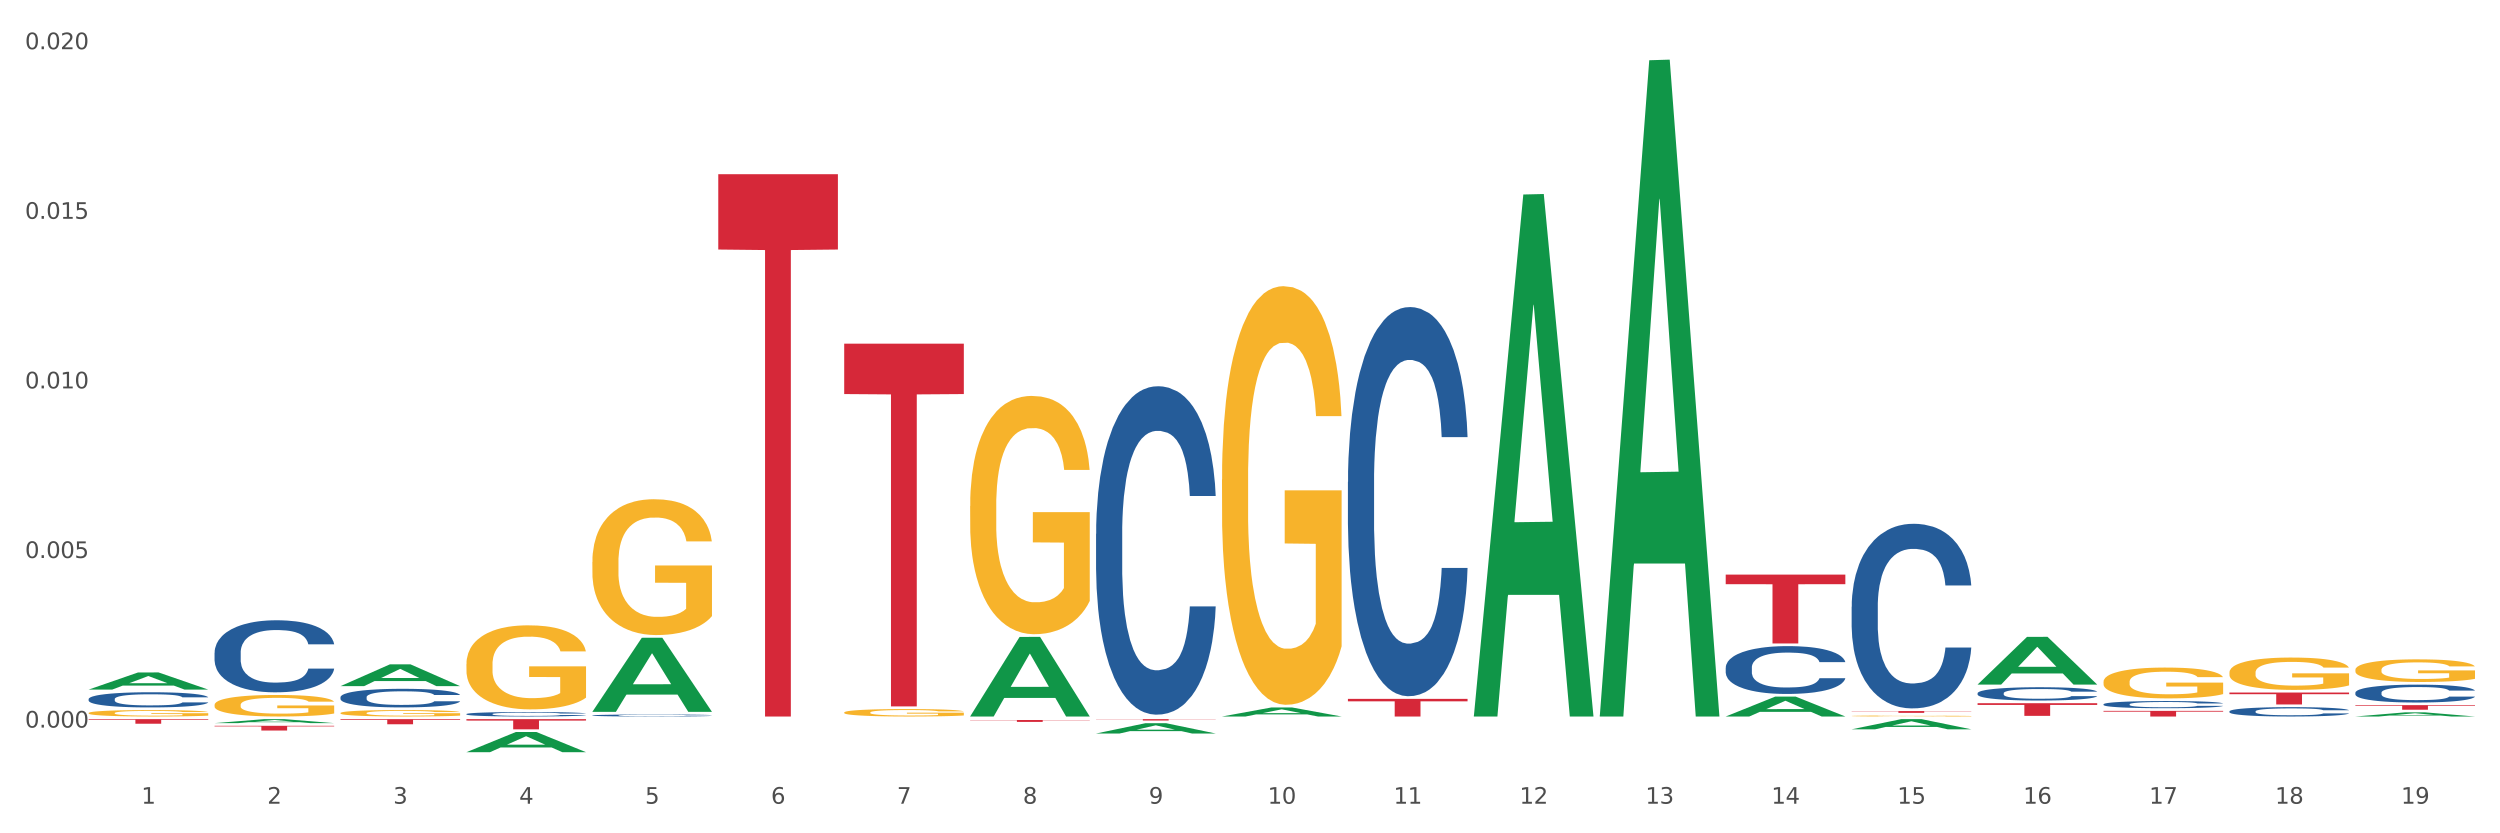 <?xml version="1.0" encoding="utf-8" standalone="no"?>
<!DOCTYPE svg PUBLIC "-//W3C//DTD SVG 1.1//EN"
  "http://www.w3.org/Graphics/SVG/1.1/DTD/svg11.dtd">
<svg xmlns:xlink="http://www.w3.org/1999/xlink" width="1080pt" height="360pt" viewBox="0 0 1080 360" xmlns="http://www.w3.org/2000/svg" version="1.1">
 <rect x="0" y="0" width="1080" height="360" fill="#333333" stroke="none"/>
 <defs>
  <style type="text/css">*{stroke-linejoin: round; stroke-linecap: butt}</style>
 </defs>
 <g id="figure_1">
  <g id="patch_1">
   <path d="M 0 360 
L 1080 360 
L 1080 0 
L 0 0 
z
" style="fill: #ffffff; stroke: #ffffff; stroke-linejoin: miter"/>
  </g>
  <g id="axes_1">
   <g id="matplotlib.axis_1">
    <g id="xtick_1">
     <g id="text_1">
      <!-- 1 -->
      <g style="fill: #4d4d4d" transform="translate(61.07 347.204) scale(0.096 -0.096)">
       <defs>
        <path id="DejaVuSans-31" d="M 794 531 
L 1825 531 
L 1825 4091 
L 703 3866 
L 703 4441 
L 1819 4666 
L 2450 4666 
L 2450 531 
L 3481 531 
L 3481 0 
L 794 0 
L 794 531 
z
" transform="scale(0.016)"/>
       </defs>
       <use xlink:href="#DejaVuSans-31"/>
      </g>
     </g>
    </g>
    <g id="xtick_2">
     <g id="text_2">
      <!-- 2 -->
      <g style="fill: #4d4d4d" transform="translate(115.472 347.204) scale(0.096 -0.096)">
       <defs>
        <path id="DejaVuSans-32" d="M 1228 531 
L 3431 531 
L 3431 0 
L 469 0 
L 469 531 
Q 828 903 1448 1529 
Q 2069 2156 2228 2338 
Q 2531 2678 2651 2914 
Q 2772 3150 2772 3378 
Q 2772 3750 2511 3984 
Q 2250 4219 1831 4219 
Q 1534 4219 1204 4116 
Q 875 4013 500 3803 
L 500 4441 
Q 881 4594 1212 4672 
Q 1544 4750 1819 4750 
Q 2544 4750 2975 4387 
Q 3406 4025 3406 3419 
Q 3406 3131 3298 2873 
Q 3191 2616 2906 2266 
Q 2828 2175 2409 1742 
Q 1991 1309 1228 531 
z
" transform="scale(0.016)"/>
       </defs>
       <use xlink:href="#DejaVuSans-32"/>
      </g>
     </g>
    </g>
    <g id="xtick_3">
     <g id="text_3">
      <!-- 3 -->
      <g style="fill: #4d4d4d" transform="translate(169.874 347.204) scale(0.096 -0.096)">
       <defs>
        <path id="DejaVuSans-33" d="M 2597 2516 
Q 3050 2419 3304 2112 
Q 3559 1806 3559 1356 
Q 3559 666 3084 287 
Q 2609 -91 1734 -91 
Q 1441 -91 1130 -33 
Q 819 25 488 141 
L 488 750 
Q 750 597 1062 519 
Q 1375 441 1716 441 
Q 2309 441 2620 675 
Q 2931 909 2931 1356 
Q 2931 1769 2642 2001 
Q 2353 2234 1838 2234 
L 1294 2234 
L 1294 2753 
L 1863 2753 
Q 2328 2753 2575 2939 
Q 2822 3125 2822 3475 
Q 2822 3834 2567 4026 
Q 2313 4219 1838 4219 
Q 1578 4219 1281 4162 
Q 984 4106 628 3988 
L 628 4550 
Q 988 4650 1302 4700 
Q 1616 4750 1894 4750 
Q 2613 4750 3031 4423 
Q 3450 4097 3450 3541 
Q 3450 3153 3228 2886 
Q 3006 2619 2597 2516 
z
" transform="scale(0.016)"/>
       </defs>
       <use xlink:href="#DejaVuSans-33"/>
      </g>
     </g>
    </g>
    <g id="xtick_4">
     <g id="text_4">
      <!-- 4 -->
      <g style="fill: #4d4d4d" transform="translate(224.276 347.204) scale(0.096 -0.096)">
       <defs>
        <path id="DejaVuSans-34" d="M 2419 4116 
L 825 1625 
L 2419 1625 
L 2419 4116 
z
M 2253 4666 
L 3047 4666 
L 3047 1625 
L 3713 1625 
L 3713 1100 
L 3047 1100 
L 3047 0 
L 2419 0 
L 2419 1100 
L 313 1100 
L 313 1709 
L 2253 4666 
z
" transform="scale(0.016)"/>
       </defs>
       <use xlink:href="#DejaVuSans-34"/>
      </g>
     </g>
    </g>
    <g id="xtick_5">
     <g id="text_5">
      <!-- 5 -->
      <g style="fill: #4d4d4d" transform="translate(278.678 347.204) scale(0.096 -0.096)">
       <defs>
        <path id="DejaVuSans-35" d="M 691 4666 
L 3169 4666 
L 3169 4134 
L 1269 4134 
L 1269 2991 
Q 1406 3038 1543 3061 
Q 1681 3084 1819 3084 
Q 2600 3084 3056 2656 
Q 3513 2228 3513 1497 
Q 3513 744 3044 326 
Q 2575 -91 1722 -91 
Q 1428 -91 1123 -41 
Q 819 9 494 109 
L 494 744 
Q 775 591 1075 516 
Q 1375 441 1709 441 
Q 2250 441 2565 725 
Q 2881 1009 2881 1497 
Q 2881 1984 2565 2268 
Q 2250 2553 1709 2553 
Q 1456 2553 1204 2497 
Q 953 2441 691 2322 
L 691 4666 
z
" transform="scale(0.016)"/>
       </defs>
       <use xlink:href="#DejaVuSans-35"/>
      </g>
     </g>
    </g>
    <g id="xtick_6">
     <g id="text_6">
      <!-- 6 -->
      <g style="fill: #4d4d4d" transform="translate(333.08 347.204) scale(0.096 -0.096)">
       <defs>
        <path id="DejaVuSans-36" d="M 2113 2584 
Q 1688 2584 1439 2293 
Q 1191 2003 1191 1497 
Q 1191 994 1439 701 
Q 1688 409 2113 409 
Q 2538 409 2786 701 
Q 3034 994 3034 1497 
Q 3034 2003 2786 2293 
Q 2538 2584 2113 2584 
z
M 3366 4563 
L 3366 3988 
Q 3128 4100 2886 4159 
Q 2644 4219 2406 4219 
Q 1781 4219 1451 3797 
Q 1122 3375 1075 2522 
Q 1259 2794 1537 2939 
Q 1816 3084 2150 3084 
Q 2853 3084 3261 2657 
Q 3669 2231 3669 1497 
Q 3669 778 3244 343 
Q 2819 -91 2113 -91 
Q 1303 -91 875 529 
Q 447 1150 447 2328 
Q 447 3434 972 4092 
Q 1497 4750 2381 4750 
Q 2619 4750 2861 4703 
Q 3103 4656 3366 4563 
z
" transform="scale(0.016)"/>
       </defs>
       <use xlink:href="#DejaVuSans-36"/>
      </g>
     </g>
    </g>
    <g id="xtick_7">
     <g id="text_7">
      <!-- 7 -->
      <g style="fill: #4d4d4d" transform="translate(387.482 347.204) scale(0.096 -0.096)">
       <defs>
        <path id="DejaVuSans-37" d="M 525 4666 
L 3525 4666 
L 3525 4397 
L 1831 0 
L 1172 0 
L 2766 4134 
L 525 4134 
L 525 4666 
z
" transform="scale(0.016)"/>
       </defs>
       <use xlink:href="#DejaVuSans-37"/>
      </g>
     </g>
    </g>
    <g id="xtick_8">
     <g id="text_8">
      <!-- 8 -->
      <g style="fill: #4d4d4d" transform="translate(441.884 347.204) scale(0.096 -0.096)">
       <defs>
        <path id="DejaVuSans-38" d="M 2034 2216 
Q 1584 2216 1326 1975 
Q 1069 1734 1069 1313 
Q 1069 891 1326 650 
Q 1584 409 2034 409 
Q 2484 409 2743 651 
Q 3003 894 3003 1313 
Q 3003 1734 2745 1975 
Q 2488 2216 2034 2216 
z
M 1403 2484 
Q 997 2584 770 2862 
Q 544 3141 544 3541 
Q 544 4100 942 4425 
Q 1341 4750 2034 4750 
Q 2731 4750 3128 4425 
Q 3525 4100 3525 3541 
Q 3525 3141 3298 2862 
Q 3072 2584 2669 2484 
Q 3125 2378 3379 2068 
Q 3634 1759 3634 1313 
Q 3634 634 3220 271 
Q 2806 -91 2034 -91 
Q 1263 -91 848 271 
Q 434 634 434 1313 
Q 434 1759 690 2068 
Q 947 2378 1403 2484 
z
M 1172 3481 
Q 1172 3119 1398 2916 
Q 1625 2713 2034 2713 
Q 2441 2713 2670 2916 
Q 2900 3119 2900 3481 
Q 2900 3844 2670 4047 
Q 2441 4250 2034 4250 
Q 1625 4250 1398 4047 
Q 1172 3844 1172 3481 
z
" transform="scale(0.016)"/>
       </defs>
       <use xlink:href="#DejaVuSans-38"/>
      </g>
     </g>
    </g>
    <g id="xtick_9">
     <g id="text_9">
      <!-- 9 -->
      <g style="fill: #4d4d4d" transform="translate(496.286 347.204) scale(0.096 -0.096)">
       <defs>
        <path id="DejaVuSans-39" d="M 703 97 
L 703 672 
Q 941 559 1184 500 
Q 1428 441 1663 441 
Q 2288 441 2617 861 
Q 2947 1281 2994 2138 
Q 2813 1869 2534 1725 
Q 2256 1581 1919 1581 
Q 1219 1581 811 2004 
Q 403 2428 403 3163 
Q 403 3881 828 4315 
Q 1253 4750 1959 4750 
Q 2769 4750 3195 4129 
Q 3622 3509 3622 2328 
Q 3622 1225 3098 567 
Q 2575 -91 1691 -91 
Q 1453 -91 1209 -44 
Q 966 3 703 97 
z
M 1959 2075 
Q 2384 2075 2632 2365 
Q 2881 2656 2881 3163 
Q 2881 3666 2632 3958 
Q 2384 4250 1959 4250 
Q 1534 4250 1286 3958 
Q 1038 3666 1038 3163 
Q 1038 2656 1286 2365 
Q 1534 2075 1959 2075 
z
" transform="scale(0.016)"/>
       </defs>
       <use xlink:href="#DejaVuSans-39"/>
      </g>
     </g>
    </g>
    <g id="xtick_10">
     <g id="text_10">
      <!-- 10 -->
      <g style="fill: #4d4d4d" transform="translate(547.634 347.204) scale(0.096 -0.096)">
       <defs>
        <path id="DejaVuSans-30" d="M 2034 4250 
Q 1547 4250 1301 3770 
Q 1056 3291 1056 2328 
Q 1056 1369 1301 889 
Q 1547 409 2034 409 
Q 2525 409 2770 889 
Q 3016 1369 3016 2328 
Q 3016 3291 2770 3770 
Q 2525 4250 2034 4250 
z
M 2034 4750 
Q 2819 4750 3233 4129 
Q 3647 3509 3647 2328 
Q 3647 1150 3233 529 
Q 2819 -91 2034 -91 
Q 1250 -91 836 529 
Q 422 1150 422 2328 
Q 422 3509 836 4129 
Q 1250 4750 2034 4750 
z
" transform="scale(0.016)"/>
       </defs>
       <use xlink:href="#DejaVuSans-31"/>
       <use xlink:href="#DejaVuSans-30" transform="translate(63.623 0)"/>
      </g>
     </g>
    </g>
    <g id="xtick_11">
     <g id="text_11">
      <!-- 11 -->
      <g style="fill: #4d4d4d" transform="translate(602.035 347.204) scale(0.096 -0.096)">
       <use xlink:href="#DejaVuSans-31"/>
       <use xlink:href="#DejaVuSans-31" transform="translate(63.623 0)"/>
      </g>
     </g>
    </g>
    <g id="xtick_12">
     <g id="text_12">
      <!-- 12 -->
      <g style="fill: #4d4d4d" transform="translate(656.437 347.204) scale(0.096 -0.096)">
       <use xlink:href="#DejaVuSans-31"/>
       <use xlink:href="#DejaVuSans-32" transform="translate(63.623 0)"/>
      </g>
     </g>
    </g>
    <g id="xtick_13">
     <g id="text_13">
      <!-- 13 -->
      <g style="fill: #4d4d4d" transform="translate(710.839 347.204) scale(0.096 -0.096)">
       <use xlink:href="#DejaVuSans-31"/>
       <use xlink:href="#DejaVuSans-33" transform="translate(63.623 0)"/>
      </g>
     </g>
    </g>
    <g id="xtick_14">
     <g id="text_14">
      <!-- 14 -->
      <g style="fill: #4d4d4d" transform="translate(765.241 347.204) scale(0.096 -0.096)">
       <use xlink:href="#DejaVuSans-31"/>
       <use xlink:href="#DejaVuSans-34" transform="translate(63.623 0)"/>
      </g>
     </g>
    </g>
    <g id="xtick_15">
     <g id="text_15">
      <!-- 15 -->
      <g style="fill: #4d4d4d" transform="translate(819.643 347.204) scale(0.096 -0.096)">
       <use xlink:href="#DejaVuSans-31"/>
       <use xlink:href="#DejaVuSans-35" transform="translate(63.623 0)"/>
      </g>
     </g>
    </g>
    <g id="xtick_16">
     <g id="text_16">
      <!-- 16 -->
      <g style="fill: #4d4d4d" transform="translate(874.045 347.204) scale(0.096 -0.096)">
       <use xlink:href="#DejaVuSans-31"/>
       <use xlink:href="#DejaVuSans-36" transform="translate(63.623 0)"/>
      </g>
     </g>
    </g>
    <g id="xtick_17">
     <g id="text_17">
      <!-- 17 -->
      <g style="fill: #4d4d4d" transform="translate(928.447 347.204) scale(0.096 -0.096)">
       <use xlink:href="#DejaVuSans-31"/>
       <use xlink:href="#DejaVuSans-37" transform="translate(63.623 0)"/>
      </g>
     </g>
    </g>
    <g id="xtick_18">
     <g id="text_18">
      <!-- 18 -->
      <g style="fill: #4d4d4d" transform="translate(982.849 347.204) scale(0.096 -0.096)">
       <use xlink:href="#DejaVuSans-31"/>
       <use xlink:href="#DejaVuSans-38" transform="translate(63.623 0)"/>
      </g>
     </g>
    </g>
    <g id="xtick_19">
     <g id="text_19">
      <!-- 19 -->
      <g style="fill: #4d4d4d" transform="translate(1037.251 347.204) scale(0.096 -0.096)">
       <use xlink:href="#DejaVuSans-31"/>
       <use xlink:href="#DejaVuSans-39" transform="translate(63.623 0)"/>
      </g>
     </g>
    </g>
    <g id="xtick_20"/>
    <g id="xtick_21"/>
    <g id="xtick_22"/>
    <g id="xtick_23"/>
    <g id="xtick_24"/>
    <g id="xtick_25"/>
    <g id="xtick_26"/>
    <g id="xtick_27"/>
    <g id="xtick_28"/>
    <g id="xtick_29"/>
    <g id="xtick_30"/>
    <g id="xtick_31"/>
    <g id="xtick_32"/>
    <g id="xtick_33"/>
    <g id="xtick_34"/>
    <g id="xtick_35"/>
    <g id="xtick_36"/>
    <g id="xtick_37"/>
   </g>
   <g id="matplotlib.axis_2">
    <g id="ytick_1">
     <g id="text_20">
      <!-- 0.000 -->
      <g style="fill: #4d4d4d" transform="translate(10.8 314.319) scale(0.096 -0.096)">
       <defs>
        <path id="DejaVuSans-2e" d="M 684 794 
L 1344 794 
L 1344 0 
L 684 0 
L 684 794 
z
" transform="scale(0.016)"/>
       </defs>
       <use xlink:href="#DejaVuSans-30"/>
       <use xlink:href="#DejaVuSans-2e" transform="translate(63.623 0)"/>
       <use xlink:href="#DejaVuSans-30" transform="translate(95.41 0)"/>
       <use xlink:href="#DejaVuSans-30" transform="translate(159.033 0)"/>
       <use xlink:href="#DejaVuSans-30" transform="translate(222.656 0)"/>
      </g>
     </g>
    </g>
    <g id="ytick_2">
     <g id="text_21">
      <!-- 0.005 -->
      <g style="fill: #4d4d4d" transform="translate(10.8 241.055) scale(0.096 -0.096)">
       <use xlink:href="#DejaVuSans-30"/>
       <use xlink:href="#DejaVuSans-2e" transform="translate(63.623 0)"/>
       <use xlink:href="#DejaVuSans-30" transform="translate(95.41 0)"/>
       <use xlink:href="#DejaVuSans-30" transform="translate(159.033 0)"/>
       <use xlink:href="#DejaVuSans-35" transform="translate(222.656 0)"/>
      </g>
     </g>
    </g>
    <g id="ytick_3">
     <g id="text_22">
      <!-- 0.010 -->
      <g style="fill: #4d4d4d" transform="translate(10.8 167.79) scale(0.096 -0.096)">
       <use xlink:href="#DejaVuSans-30"/>
       <use xlink:href="#DejaVuSans-2e" transform="translate(63.623 0)"/>
       <use xlink:href="#DejaVuSans-30" transform="translate(95.41 0)"/>
       <use xlink:href="#DejaVuSans-31" transform="translate(159.033 0)"/>
       <use xlink:href="#DejaVuSans-30" transform="translate(222.656 0)"/>
      </g>
     </g>
    </g>
    <g id="ytick_4">
     <g id="text_23">
      <!-- 0.015 -->
      <g style="fill: #4d4d4d" transform="translate(10.8 94.526) scale(0.096 -0.096)">
       <use xlink:href="#DejaVuSans-30"/>
       <use xlink:href="#DejaVuSans-2e" transform="translate(63.623 0)"/>
       <use xlink:href="#DejaVuSans-30" transform="translate(95.41 0)"/>
       <use xlink:href="#DejaVuSans-31" transform="translate(159.033 0)"/>
       <use xlink:href="#DejaVuSans-35" transform="translate(222.656 0)"/>
      </g>
     </g>
    </g>
    <g id="ytick_5">
     <g id="text_24">
      <!-- 0.020 -->
      <g style="fill: #4d4d4d" transform="translate(10.8 21.262) scale(0.096 -0.096)">
       <use xlink:href="#DejaVuSans-30"/>
       <use xlink:href="#DejaVuSans-2e" transform="translate(63.623 0)"/>
       <use xlink:href="#DejaVuSans-30" transform="translate(95.41 0)"/>
       <use xlink:href="#DejaVuSans-32" transform="translate(159.033 0)"/>
       <use xlink:href="#DejaVuSans-30" transform="translate(222.656 0)"/>
      </g>
     </g>
    </g>
    <g id="ytick_6"/>
    <g id="ytick_7"/>
    <g id="ytick_8"/>
    <g id="ytick_9"/>
   </g>
   <g id="PolyCollection_1">
    <path d="M 38.283 297.895 
L 38.336 297.888 
L 59.648 290.497 
L 68.493 290.49 
L 89.965 297.909 
L 79.735 297.909 
L 75.1 296.181 
L 53.095 296.181 
L 52.935 296.209 
L 48.46 297.909 
L 38.283 297.909 
L 38.283 297.895 
L 55.865 295.15 
L 72.329 295.143 
L 64.177 292.071 
L 64.071 292.057 
L 63.964 292.078 
L 55.812 295.143 
L 55.865 295.15 
L 38.283 297.895 
z
" clip-path="url(#pf5336fdccf)" style="fill: #109648"/>
    <path d="M 1017.518 304.628 
L 1069.2 304.628 
L 1069.2 304.902 
L 1048.87 304.904 
L 1048.87 306.6 
L 1037.726 306.6 
L 1037.726 304.904 
L 1017.518 304.902 
L 1017.518 304.63 
L 1017.518 304.628 
z
" clip-path="url(#pf5336fdccf)" style="fill: #d62839"/>
    <path d="M 963.116 299.185 
L 1014.798 299.185 
L 1014.798 299.902 
L 994.468 299.907 
L 994.468 304.343 
L 983.324 304.343 
L 983.324 299.907 
L 963.116 299.902 
L 963.116 299.19 
L 963.116 299.185 
z
" clip-path="url(#pf5336fdccf)" style="fill: #d62839"/>
    <path d="M 908.714 307.095 
L 960.396 307.095 
L 960.396 307.433 
L 940.066 307.436 
L 940.066 309.532 
L 928.922 309.532 
L 928.922 307.436 
L 908.714 307.433 
L 908.714 307.097 
L 908.714 307.095 
z
" clip-path="url(#pf5336fdccf)" style="fill: #d62839"/>
    <path d="M 854.312 303.772 
L 905.994 303.772 
L 905.994 304.532 
L 885.664 304.537 
L 885.664 309.241 
L 874.52 309.241 
L 874.52 304.537 
L 854.312 304.532 
L 854.312 303.777 
L 854.312 303.772 
z
" clip-path="url(#pf5336fdccf)" style="fill: #d62839"/>
    <path d="M 799.91 307.174 
L 851.592 307.174 
L 851.592 307.284 
L 831.262 307.284 
L 831.262 307.964 
L 820.118 307.964 
L 820.118 307.284 
L 799.91 307.284 
L 799.91 307.175 
L 799.91 307.174 
z
" clip-path="url(#pf5336fdccf)" style="fill: #d62839"/>
    <path d="M 745.508 248.231 
L 797.19 248.231 
L 797.19 252.365 
L 776.86 252.393 
L 776.86 277.98 
L 765.716 277.98 
L 765.716 252.393 
L 745.508 252.365 
L 745.508 248.259 
L 745.508 248.231 
z
" clip-path="url(#pf5336fdccf)" style="fill: #d62839"/>
    <path d="M 582.303 301.914 
L 633.984 301.914 
L 633.984 302.972 
L 613.655 302.98 
L 613.655 309.532 
L 602.51 309.532 
L 602.51 302.98 
L 582.303 302.972 
L 582.303 301.921 
L 582.303 301.914 
z
" clip-path="url(#pf5336fdccf)" style="fill: #d62839"/>
    <path d="M 473.499 310.672 
L 525.18 310.672 
L 525.18 310.755 
L 504.851 310.756 
L 504.851 311.272 
L 493.706 311.272 
L 493.706 310.756 
L 473.499 310.755 
L 473.499 310.672 
L 473.499 310.672 
z
" clip-path="url(#pf5336fdccf)" style="fill: #d62839"/>
    <path d="M 419.097 311.046 
L 470.779 311.046 
L 470.779 311.159 
L 450.449 311.16 
L 450.449 311.865 
L 439.304 311.865 
L 439.304 311.16 
L 419.097 311.159 
L 419.097 311.046 
L 419.097 311.046 
z
" clip-path="url(#pf5336fdccf)" style="fill: #d62839"/>
    <path d="M 364.695 148.455 
L 416.377 148.455 
L 416.377 170.234 
L 396.047 170.381 
L 396.047 305.172 
L 384.902 305.172 
L 384.902 170.381 
L 364.695 170.234 
L 364.695 148.602 
L 364.695 148.455 
z
" clip-path="url(#pf5336fdccf)" style="fill: #d62839"/>
    <path d="M 310.293 75.241 
L 361.975 75.241 
L 361.975 107.8 
L 341.645 108.02 
L 341.645 309.532 
L 330.5 309.532 
L 330.5 108.02 
L 310.293 107.8 
L 310.293 75.461 
L 310.293 75.241 
z
" clip-path="url(#pf5336fdccf)" style="fill: #d62839"/>
    <path d="M 201.489 310.672 
L 253.171 310.672 
L 253.171 311.284 
L 232.841 311.288 
L 232.841 315.075 
L 221.696 315.075 
L 221.696 311.288 
L 201.489 311.284 
L 201.489 310.676 
L 201.489 310.672 
z
" clip-path="url(#pf5336fdccf)" style="fill: #d62839"/>
    <path d="M 38.283 308.037 
L 38.344 308.034 
L 38.344 307.943 
L 38.466 307.864 
L 39.076 307.674 
L 39.991 307.516 
L 40.663 307.432 
L 41.334 307.364 
L 42.127 307.295 
L 43.103 307.224 
L 44.873 307.12 
L 45.971 307.067 
L 47.314 307.011 
L 49.754 306.93 
L 51.524 306.884 
L 53.354 306.846 
L 56.344 306.8 
L 58.297 306.78 
L 60.371 306.765 
L 62.873 306.755 
L 64.765 306.752 
L 68.914 306.76 
L 72.453 306.782 
L 74.161 306.8 
L 76.358 306.831 
L 77.517 306.851 
L 79.409 306.892 
L 81.361 306.945 
L 82.704 306.991 
L 84.717 307.077 
L 86.243 307.163 
L 87.646 307.27 
L 88.378 307.344 
L 88.928 307.412 
L 89.416 307.491 
L 89.904 307.615 
L 78.921 307.615 
L 78.494 307.526 
L 77.822 307.443 
L 76.846 307.361 
L 75.992 307.311 
L 74.527 307.247 
L 73.185 307.206 
L 71.782 307.176 
L 70.073 307.151 
L 68.731 307.138 
L 66.839 307.128 
L 63.117 307.13 
L 60.615 307.151 
L 58.907 307.176 
L 57.809 307.199 
L 56.832 307.224 
L 55.734 307.26 
L 54.453 307.313 
L 53.537 307.361 
L 52.622 307.422 
L 51.89 307.483 
L 51.219 307.554 
L 50.67 307.63 
L 50.242 307.709 
L 49.876 307.806 
L 49.571 307.966 
L 49.571 308.313 
L 49.693 308.392 
L 49.998 308.496 
L 50.364 308.575 
L 50.975 308.669 
L 51.524 308.732 
L 52.561 308.824 
L 53.72 308.9 
L 54.636 308.948 
L 55.551 308.989 
L 57.137 309.045 
L 58.907 309.09 
L 60.432 309.118 
L 62.507 309.144 
L 63.91 309.154 
L 65.131 309.159 
L 68.121 309.159 
L 70.256 309.151 
L 72.636 309.133 
L 74.466 309.111 
L 75.992 309.083 
L 77.7 309.037 
L 78.799 308.994 
L 78.799 308.463 
L 65.375 308.461 
L 65.375 308.108 
L 89.965 308.108 
L 89.965 309.144 
L 88.928 309.197 
L 87.768 309.245 
L 86.548 309.288 
L 84.717 309.342 
L 82.521 309.392 
L 80.568 309.428 
L 78.494 309.458 
L 76.053 309.486 
L 72.88 309.512 
L 70.927 309.522 
L 68.487 309.529 
L 65.619 309.532 
L 63.117 309.527 
L 60.676 309.514 
L 58.114 309.491 
L 55.612 309.458 
L 53.72 309.425 
L 51.829 309.385 
L 49.815 309.331 
L 48.229 309.281 
L 47.009 309.235 
L 45.666 309.177 
L 44.202 309.1 
L 43.103 309.032 
L 42.127 308.961 
L 41.09 308.869 
L 40.358 308.791 
L 39.625 308.692 
L 39.198 308.618 
L 38.71 308.504 
L 38.344 308.344 
L 38.283 308.037 
z
" clip-path="url(#pf5336fdccf)" style="fill: #f7b32b"/>
    <path d="M 1017.518 299.233 
L 1017.579 299.226 
L 1017.579 299.028 
L 1017.763 298.76 
L 1018.434 298.266 
L 1019.29 297.892 
L 1020.756 297.454 
L 1021.55 297.271 
L 1022.589 297.066 
L 1024.727 296.735 
L 1027.17 296.452 
L 1028.881 296.297 
L 1030.164 296.198 
L 1033.035 296.022 
L 1034.684 295.944 
L 1036.395 295.881 
L 1037.861 295.838 
L 1040.305 295.789 
L 1042.259 295.768 
L 1044.52 295.761 
L 1046.414 295.768 
L 1048.918 295.796 
L 1052.584 295.881 
L 1053.989 295.93 
L 1055.882 296.015 
L 1057.837 296.128 
L 1059.426 296.241 
L 1061.258 296.403 
L 1063.152 296.615 
L 1064.985 296.883 
L 1066.268 297.13 
L 1067.306 297.391 
L 1068.223 297.708 
L 1068.895 298.054 
L 1069.2 298.344 
L 1058.021 298.344 
L 1057.715 298.083 
L 1057.104 297.8 
L 1056.493 297.61 
L 1055.821 297.454 
L 1054.783 297.278 
L 1053.866 297.165 
L 1052.339 297.031 
L 1050.934 296.946 
L 1049.773 296.897 
L 1048.368 296.855 
L 1045.375 296.812 
L 1043.237 296.812 
L 1041.893 296.826 
L 1040.244 296.862 
L 1038.838 296.911 
L 1037.189 296.996 
L 1035.906 297.087 
L 1034.623 297.207 
L 1033.89 297.292 
L 1032.791 297.447 
L 1032.057 297.574 
L 1031.08 297.793 
L 1030.53 297.948 
L 1029.553 298.351 
L 1029.125 298.647 
L 1028.942 298.852 
L 1028.82 299.078 
L 1028.82 300.179 
L 1029.186 300.673 
L 1029.492 300.884 
L 1029.98 301.124 
L 1030.897 301.435 
L 1032.241 301.738 
L 1033.646 301.957 
L 1034.807 302.091 
L 1035.906 302.19 
L 1037.006 302.267 
L 1038.35 302.338 
L 1039.449 302.38 
L 1041.099 302.423 
L 1043.054 302.444 
L 1044.581 302.444 
L 1047.696 302.409 
L 1049.102 302.373 
L 1050.445 302.324 
L 1051.912 302.246 
L 1053.072 302.162 
L 1053.744 302.098 
L 1054.844 301.964 
L 1055.699 301.823 
L 1056.432 301.661 
L 1056.921 301.519 
L 1057.471 301.308 
L 1057.898 301.068 
L 1058.021 300.941 
L 1069.2 300.941 
L 1068.956 301.195 
L 1068.528 301.442 
L 1067.673 301.773 
L 1067.001 301.964 
L 1065.962 302.197 
L 1064.863 302.394 
L 1063.335 302.613 
L 1061.93 302.776 
L 1060.464 302.917 
L 1058.876 303.044 
L 1056.005 303.22 
L 1054.966 303.27 
L 1052.767 303.354 
L 1051.056 303.404 
L 1048.552 303.453 
L 1045.986 303.481 
L 1043.298 303.488 
L 1040.915 303.474 
L 1038.289 303.432 
L 1036.639 303.39 
L 1034.807 303.326 
L 1032.668 303.227 
L 1030.652 303.107 
L 1028.759 302.966 
L 1026.987 302.804 
L 1025.338 302.62 
L 1023.199 302.317 
L 1021.611 302.02 
L 1020.45 301.745 
L 1019.656 301.512 
L 1018.862 301.216 
L 1018.434 301.011 
L 1017.763 300.517 
L 1017.518 300.059 
L 1017.518 299.233 
z
" clip-path="url(#pf5336fdccf)" style="fill: #255c99"/>
    <path d="M 908.714 304.242 
L 908.775 304.239 
L 908.775 304.16 
L 908.959 304.052 
L 909.631 303.853 
L 910.486 303.702 
L 911.952 303.526 
L 912.746 303.452 
L 913.785 303.37 
L 915.923 303.237 
L 918.366 303.123 
L 920.077 303.06 
L 921.36 303.021 
L 924.231 302.95 
L 925.88 302.918 
L 927.591 302.893 
L 929.057 302.876 
L 931.501 302.856 
L 933.456 302.847 
L 935.716 302.845 
L 937.61 302.847 
L 940.114 302.859 
L 943.78 302.893 
L 945.185 302.913 
L 947.079 302.947 
L 949.033 302.992 
L 950.622 303.038 
L 952.454 303.103 
L 954.348 303.188 
L 956.181 303.296 
L 957.464 303.396 
L 958.502 303.501 
L 959.419 303.629 
L 960.091 303.768 
L 960.396 303.884 
L 949.217 303.884 
L 948.911 303.779 
L 948.3 303.666 
L 947.689 303.589 
L 947.017 303.526 
L 945.979 303.455 
L 945.063 303.41 
L 943.535 303.356 
L 942.13 303.322 
L 940.97 303.302 
L 939.565 303.285 
L 936.571 303.268 
L 934.433 303.268 
L 933.089 303.274 
L 931.44 303.288 
L 930.035 303.308 
L 928.385 303.342 
L 927.102 303.379 
L 925.819 303.427 
L 925.086 303.461 
L 923.987 303.523 
L 923.254 303.575 
L 922.276 303.663 
L 921.726 303.725 
L 920.749 303.887 
L 920.321 304.006 
L 920.138 304.089 
L 920.016 304.18 
L 920.016 304.623 
L 920.382 304.822 
L 920.688 304.907 
L 921.177 305.003 
L 922.093 305.128 
L 923.437 305.251 
L 924.842 305.339 
L 926.003 305.393 
L 927.102 305.432 
L 928.202 305.464 
L 929.546 305.492 
L 930.645 305.509 
L 932.295 305.526 
L 934.25 305.535 
L 935.777 305.535 
L 938.893 305.52 
L 940.298 305.506 
L 941.642 305.486 
L 943.108 305.455 
L 944.268 305.421 
L 944.94 305.395 
L 946.04 305.341 
L 946.895 305.285 
L 947.628 305.219 
L 948.117 305.162 
L 948.667 305.077 
L 949.095 304.981 
L 949.217 304.93 
L 960.396 304.93 
L 960.152 305.032 
L 959.724 305.131 
L 958.869 305.265 
L 958.197 305.341 
L 957.158 305.435 
L 956.059 305.515 
L 954.531 305.603 
L 953.126 305.668 
L 951.66 305.725 
L 950.072 305.776 
L 947.201 305.847 
L 946.162 305.867 
L 943.963 305.901 
L 942.252 305.921 
L 939.748 305.941 
L 937.182 305.952 
L 934.494 305.955 
L 932.112 305.949 
L 929.485 305.932 
L 927.835 305.915 
L 926.003 305.89 
L 923.864 305.85 
L 921.849 305.802 
L 919.955 305.745 
L 918.183 305.679 
L 916.534 305.606 
L 914.396 305.483 
L 912.807 305.364 
L 911.647 305.253 
L 910.852 305.16 
L 910.058 305.04 
L 909.631 304.958 
L 908.959 304.759 
L 908.714 304.574 
L 908.714 304.242 
z
" clip-path="url(#pf5336fdccf)" style="fill: #255c99"/>
    <path d="M 854.312 299.465 
L 854.373 299.46 
L 854.373 299.313 
L 854.557 299.113 
L 855.229 298.746 
L 856.084 298.467 
L 857.55 298.142 
L 858.344 298.005 
L 859.383 297.853 
L 861.521 297.606 
L 863.964 297.396 
L 865.675 297.28 
L 866.958 297.207 
L 869.829 297.075 
L 871.478 297.017 
L 873.189 296.97 
L 874.655 296.939 
L 877.099 296.902 
L 879.054 296.886 
L 881.314 296.881 
L 883.208 296.886 
L 885.712 296.907 
L 889.378 296.97 
L 890.783 297.007 
L 892.677 297.07 
L 894.631 297.154 
L 896.22 297.238 
L 898.052 297.359 
L 899.946 297.516 
L 901.779 297.716 
L 903.062 297.9 
L 904.1 298.094 
L 905.017 298.331 
L 905.689 298.588 
L 905.994 298.803 
L 894.815 298.803 
L 894.509 298.609 
L 893.898 298.399 
L 893.287 298.257 
L 892.616 298.142 
L 891.577 298.01 
L 890.661 297.926 
L 889.133 297.826 
L 887.728 297.763 
L 886.568 297.727 
L 885.163 297.695 
L 882.169 297.664 
L 880.031 297.664 
L 878.687 297.674 
L 877.038 297.7 
L 875.633 297.737 
L 873.983 297.8 
L 872.7 297.868 
L 871.417 297.958 
L 870.684 298.021 
L 869.585 298.136 
L 868.852 298.231 
L 867.874 298.394 
L 867.324 298.509 
L 866.347 298.809 
L 865.919 299.029 
L 865.736 299.182 
L 865.614 299.35 
L 865.614 300.169 
L 865.98 300.537 
L 866.286 300.694 
L 866.775 300.873 
L 867.691 301.104 
L 869.035 301.33 
L 870.44 301.493 
L 871.601 301.592 
L 872.7 301.666 
L 873.8 301.724 
L 875.144 301.776 
L 876.243 301.808 
L 877.893 301.839 
L 879.848 301.855 
L 881.375 301.855 
L 884.491 301.829 
L 885.896 301.803 
L 887.24 301.766 
L 888.706 301.708 
L 889.866 301.645 
L 890.538 301.598 
L 891.638 301.498 
L 892.493 301.393 
L 893.226 301.272 
L 893.715 301.167 
L 894.265 301.009 
L 894.693 300.831 
L 894.815 300.736 
L 905.994 300.736 
L 905.75 300.925 
L 905.322 301.109 
L 904.467 301.356 
L 903.795 301.498 
L 902.756 301.671 
L 901.657 301.818 
L 900.13 301.981 
L 898.724 302.102 
L 897.258 302.207 
L 895.67 302.302 
L 892.799 302.433 
L 891.76 302.47 
L 889.561 302.533 
L 887.851 302.569 
L 885.346 302.606 
L 882.78 302.627 
L 880.092 302.632 
L 877.71 302.622 
L 875.083 302.59 
L 873.433 302.559 
L 871.601 302.512 
L 869.463 302.438 
L 867.447 302.349 
L 865.553 302.244 
L 863.781 302.123 
L 862.132 301.986 
L 859.994 301.761 
L 858.405 301.54 
L 857.245 301.335 
L 856.45 301.162 
L 855.656 300.941 
L 855.229 300.789 
L 854.557 300.421 
L 854.312 300.08 
L 854.312 299.465 
z
" clip-path="url(#pf5336fdccf)" style="fill: #255c99"/>
    <path d="M 799.91 262.111 
L 799.971 262.038 
L 799.971 259.999 
L 800.155 257.231 
L 800.827 252.132 
L 801.682 248.271 
L 803.148 243.755 
L 803.942 241.861 
L 804.981 239.749 
L 807.119 236.325 
L 809.563 233.411 
L 811.273 231.809 
L 812.556 230.789 
L 815.427 228.968 
L 817.077 228.167 
L 818.787 227.511 
L 820.253 227.074 
L 822.697 226.564 
L 824.652 226.346 
L 826.912 226.273 
L 828.806 226.346 
L 831.31 226.637 
L 834.976 227.511 
L 836.381 228.021 
L 838.275 228.895 
L 840.23 230.061 
L 841.818 231.226 
L 843.651 232.902 
L 845.544 235.087 
L 847.377 237.855 
L 848.66 240.404 
L 849.698 243.099 
L 850.615 246.377 
L 851.287 249.946 
L 851.592 252.933 
L 840.413 252.933 
L 840.107 250.238 
L 839.496 247.324 
L 838.886 245.357 
L 838.214 243.755 
L 837.175 241.934 
L 836.259 240.768 
L 834.731 239.384 
L 833.326 238.51 
L 832.166 238 
L 830.761 237.563 
L 827.767 237.126 
L 825.629 237.126 
L 824.285 237.272 
L 822.636 237.636 
L 821.231 238.146 
L 819.581 239.02 
L 818.298 239.967 
L 817.015 241.205 
L 816.282 242.08 
L 815.183 243.682 
L 814.45 244.993 
L 813.472 247.251 
L 812.922 248.854 
L 811.945 253.006 
L 811.517 256.065 
L 811.334 258.177 
L 811.212 260.508 
L 811.212 271.872 
L 811.578 276.971 
L 811.884 279.156 
L 812.373 281.632 
L 813.289 284.837 
L 814.633 287.97 
L 816.038 290.228 
L 817.199 291.612 
L 818.298 292.631 
L 819.398 293.433 
L 820.742 294.161 
L 821.842 294.598 
L 823.491 295.035 
L 825.446 295.254 
L 826.973 295.254 
L 830.089 294.89 
L 831.494 294.525 
L 832.838 294.015 
L 834.304 293.214 
L 835.465 292.34 
L 836.137 291.685 
L 837.236 290.301 
L 838.091 288.844 
L 838.824 287.168 
L 839.313 285.712 
L 839.863 283.526 
L 840.291 281.05 
L 840.413 279.739 
L 851.592 279.739 
L 851.348 282.361 
L 850.92 284.91 
L 850.065 288.334 
L 849.393 290.301 
L 848.354 292.704 
L 847.255 294.744 
L 845.728 297.002 
L 844.323 298.677 
L 842.856 300.134 
L 841.268 301.445 
L 838.397 303.266 
L 837.358 303.776 
L 835.159 304.65 
L 833.449 305.16 
L 830.944 305.67 
L 828.378 305.961 
L 825.69 306.034 
L 823.308 305.889 
L 820.681 305.452 
L 819.031 305.014 
L 817.199 304.359 
L 815.061 303.339 
L 813.045 302.101 
L 811.151 300.644 
L 809.379 298.969 
L 807.73 297.075 
L 805.592 293.943 
L 804.003 290.883 
L 802.843 288.042 
L 802.048 285.639 
L 801.254 282.579 
L 800.827 280.467 
L 800.155 275.368 
L 799.91 270.633 
L 799.91 262.111 
z
" clip-path="url(#pf5336fdccf)" style="fill: #255c99"/>
    <path d="M 745.508 288.406 
L 745.569 288.388 
L 745.569 287.859 
L 745.753 287.142 
L 746.425 285.82 
L 747.28 284.82 
L 748.746 283.65 
L 749.54 283.159 
L 750.579 282.611 
L 752.717 281.724 
L 755.161 280.969 
L 756.871 280.554 
L 758.154 280.29 
L 761.025 279.818 
L 762.675 279.61 
L 764.385 279.44 
L 765.851 279.327 
L 768.295 279.195 
L 770.25 279.138 
L 772.51 279.119 
L 774.404 279.138 
L 776.908 279.214 
L 780.574 279.44 
L 781.979 279.572 
L 783.873 279.799 
L 785.828 280.101 
L 787.416 280.403 
L 789.249 280.837 
L 791.142 281.403 
L 792.975 282.121 
L 794.258 282.781 
L 795.296 283.48 
L 796.213 284.329 
L 796.885 285.254 
L 797.19 286.028 
L 786.011 286.028 
L 785.705 285.33 
L 785.094 284.575 
L 784.484 284.065 
L 783.812 283.65 
L 782.773 283.178 
L 781.857 282.876 
L 780.329 282.517 
L 778.924 282.291 
L 777.764 282.158 
L 776.359 282.045 
L 773.365 281.932 
L 771.227 281.932 
L 769.883 281.97 
L 768.234 282.064 
L 766.829 282.196 
L 765.179 282.423 
L 763.896 282.668 
L 762.613 282.989 
L 761.88 283.215 
L 760.781 283.631 
L 760.048 283.971 
L 759.07 284.556 
L 758.52 284.971 
L 757.543 286.047 
L 757.115 286.84 
L 756.932 287.387 
L 756.81 287.991 
L 756.81 290.936 
L 757.177 292.257 
L 757.482 292.823 
L 757.971 293.465 
L 758.887 294.296 
L 760.231 295.108 
L 761.636 295.693 
L 762.797 296.051 
L 763.896 296.316 
L 764.996 296.523 
L 766.34 296.712 
L 767.44 296.825 
L 769.089 296.939 
L 771.044 296.995 
L 772.571 296.995 
L 775.687 296.901 
L 777.092 296.806 
L 778.436 296.674 
L 779.902 296.467 
L 781.063 296.24 
L 781.735 296.07 
L 782.834 295.712 
L 783.689 295.334 
L 784.422 294.9 
L 784.911 294.522 
L 785.461 293.956 
L 785.889 293.314 
L 786.011 292.974 
L 797.19 292.974 
L 796.946 293.654 
L 796.518 294.315 
L 795.663 295.202 
L 794.991 295.712 
L 793.952 296.334 
L 792.853 296.863 
L 791.326 297.448 
L 789.921 297.882 
L 788.454 298.26 
L 786.866 298.6 
L 783.995 299.072 
L 782.956 299.204 
L 780.757 299.43 
L 779.047 299.562 
L 776.542 299.694 
L 773.976 299.77 
L 771.288 299.789 
L 768.906 299.751 
L 766.279 299.638 
L 764.629 299.525 
L 762.797 299.355 
L 760.659 299.09 
L 758.643 298.77 
L 756.749 298.392 
L 754.977 297.958 
L 753.328 297.467 
L 751.19 296.655 
L 749.601 295.863 
L 748.441 295.126 
L 747.647 294.503 
L 746.852 293.711 
L 746.425 293.163 
L 745.753 291.842 
L 745.508 290.615 
L 745.508 288.406 
z
" clip-path="url(#pf5336fdccf)" style="fill: #255c99"/>
    <path d="M 582.303 208.189 
L 582.364 208.036 
L 582.364 203.737 
L 582.547 197.902 
L 583.219 187.154 
L 584.074 179.017 
L 585.54 169.497 
L 586.334 165.505 
L 587.373 161.053 
L 589.511 153.836 
L 591.955 147.695 
L 593.665 144.317 
L 594.948 142.167 
L 597.819 138.329 
L 599.469 136.64 
L 601.179 135.258 
L 602.645 134.337 
L 605.089 133.262 
L 607.044 132.801 
L 609.304 132.648 
L 611.198 132.801 
L 613.703 133.415 
L 617.368 135.258 
L 618.773 136.333 
L 620.667 138.175 
L 622.622 140.632 
L 624.21 143.088 
L 626.043 146.62 
L 627.937 151.226 
L 629.769 157.06 
L 631.052 162.434 
L 632.091 168.115 
L 633.007 175.025 
L 633.679 182.548 
L 633.984 188.843 
L 622.805 188.843 
L 622.5 183.162 
L 621.889 177.021 
L 621.278 172.875 
L 620.606 169.497 
L 619.567 165.659 
L 618.651 163.202 
L 617.124 160.285 
L 615.719 158.442 
L 614.558 157.368 
L 613.153 156.446 
L 610.159 155.525 
L 608.021 155.525 
L 606.677 155.832 
L 605.028 156.6 
L 603.623 157.675 
L 601.973 159.517 
L 600.691 161.513 
L 599.408 164.123 
L 598.675 165.966 
L 597.575 169.344 
L 596.842 172.107 
L 595.864 176.867 
L 595.315 180.245 
L 594.337 188.997 
L 593.91 195.446 
L 593.726 199.898 
L 593.604 204.811 
L 593.604 228.764 
L 593.971 239.512 
L 594.276 244.118 
L 594.765 249.338 
L 595.681 256.094 
L 597.025 262.696 
L 598.43 267.456 
L 599.591 270.373 
L 600.691 272.523 
L 601.79 274.212 
L 603.134 275.747 
L 604.234 276.668 
L 605.883 277.589 
L 607.838 278.05 
L 609.365 278.05 
L 612.481 277.282 
L 613.886 276.515 
L 615.23 275.44 
L 616.696 273.751 
L 617.857 271.908 
L 618.529 270.527 
L 619.628 267.609 
L 620.484 264.539 
L 621.217 261.007 
L 621.705 257.936 
L 622.255 253.33 
L 622.683 248.11 
L 622.805 245.346 
L 633.984 245.346 
L 633.74 250.873 
L 633.312 256.247 
L 632.457 263.464 
L 631.785 267.609 
L 630.747 272.676 
L 629.647 276.975 
L 628.12 281.735 
L 626.715 285.266 
L 625.249 288.337 
L 623.66 291.101 
L 620.789 294.939 
L 619.75 296.014 
L 617.551 297.857 
L 615.841 298.932 
L 613.336 300.006 
L 610.77 300.62 
L 608.082 300.774 
L 605.7 300.467 
L 603.073 299.546 
L 601.424 298.624 
L 599.591 297.243 
L 597.453 295.093 
L 595.437 292.483 
L 593.543 289.412 
L 591.771 285.881 
L 590.122 281.889 
L 587.984 275.286 
L 586.396 268.838 
L 585.235 262.85 
L 584.441 257.783 
L 583.646 251.334 
L 583.219 246.881 
L 582.547 236.134 
L 582.303 226.154 
L 582.303 208.189 
z
" clip-path="url(#pf5336fdccf)" style="fill: #255c99"/>
    <path d="M 473.499 230.605 
L 473.56 230.475 
L 473.56 226.847 
L 473.743 221.923 
L 474.415 212.853 
L 475.27 205.985 
L 476.736 197.951 
L 477.531 194.582 
L 478.569 190.824 
L 480.707 184.734 
L 483.151 179.551 
L 484.861 176.7 
L 486.144 174.886 
L 489.015 171.647 
L 490.665 170.222 
L 492.375 169.055 
L 493.841 168.278 
L 496.285 167.371 
L 498.24 166.982 
L 500.5 166.853 
L 502.394 166.982 
L 504.899 167.5 
L 508.564 169.055 
L 509.969 169.962 
L 511.863 171.517 
L 513.818 173.591 
L 515.406 175.664 
L 517.239 178.644 
L 519.133 182.531 
L 520.965 187.455 
L 522.248 191.991 
L 523.287 196.785 
L 524.203 202.616 
L 524.875 208.965 
L 525.18 214.278 
L 514.001 214.278 
L 513.696 209.484 
L 513.085 204.3 
L 512.474 200.802 
L 511.802 197.951 
L 510.763 194.712 
L 509.847 192.638 
L 508.32 190.176 
L 506.915 188.622 
L 505.754 187.715 
L 504.349 186.937 
L 501.356 186.16 
L 499.217 186.16 
L 497.873 186.419 
L 496.224 187.067 
L 494.819 187.974 
L 493.169 189.529 
L 491.887 191.213 
L 490.604 193.416 
L 489.871 194.971 
L 488.771 197.822 
L 488.038 200.154 
L 487.061 204.171 
L 486.511 207.022 
L 485.533 214.407 
L 485.106 219.85 
L 484.922 223.607 
L 484.8 227.754 
L 484.8 247.968 
L 485.167 257.038 
L 485.472 260.926 
L 485.961 265.331 
L 486.877 271.033 
L 488.221 276.605 
L 489.626 280.622 
L 490.787 283.084 
L 491.887 284.898 
L 492.986 286.323 
L 494.33 287.619 
L 495.43 288.396 
L 497.079 289.174 
L 499.034 289.562 
L 500.561 289.562 
L 503.677 288.915 
L 505.082 288.267 
L 506.426 287.36 
L 507.892 285.934 
L 509.053 284.379 
L 509.725 283.213 
L 510.824 280.751 
L 511.68 278.16 
L 512.413 275.179 
L 512.901 272.588 
L 513.451 268.7 
L 513.879 264.295 
L 514.001 261.962 
L 525.18 261.962 
L 524.936 266.627 
L 524.508 271.162 
L 523.653 277.253 
L 522.981 280.751 
L 521.943 285.027 
L 520.843 288.655 
L 519.316 292.672 
L 517.911 295.653 
L 516.445 298.244 
L 514.856 300.577 
L 511.985 303.816 
L 510.947 304.723 
L 508.747 306.278 
L 507.037 307.185 
L 504.532 308.092 
L 501.966 308.61 
L 499.278 308.74 
L 496.896 308.481 
L 494.269 307.703 
L 492.62 306.926 
L 490.787 305.76 
L 488.649 303.946 
L 486.633 301.743 
L 484.739 299.151 
L 482.968 296.171 
L 481.318 292.802 
L 479.18 287.23 
L 477.592 281.788 
L 476.431 276.734 
L 475.637 272.458 
L 474.843 267.016 
L 474.415 263.258 
L 473.743 254.188 
L 473.499 245.765 
L 473.499 230.605 
z
" clip-path="url(#pf5336fdccf)" style="fill: #255c99"/>
    <path d="M 255.891 309.055 
L 255.952 309.054 
L 255.952 309.032 
L 256.135 309.002 
L 256.807 308.947 
L 257.662 308.905 
L 259.129 308.856 
L 259.923 308.835 
L 260.961 308.812 
L 263.099 308.775 
L 265.543 308.744 
L 267.253 308.726 
L 268.536 308.715 
L 271.408 308.695 
L 273.057 308.687 
L 274.768 308.68 
L 276.234 308.675 
L 278.677 308.669 
L 280.632 308.667 
L 282.892 308.666 
L 284.786 308.667 
L 287.291 308.67 
L 290.956 308.68 
L 292.361 308.685 
L 294.255 308.695 
L 296.21 308.707 
L 297.798 308.72 
L 299.631 308.738 
L 301.525 308.762 
L 303.357 308.792 
L 304.64 308.819 
L 305.679 308.849 
L 306.595 308.884 
L 307.267 308.923 
L 307.573 308.956 
L 296.393 308.956 
L 296.088 308.926 
L 295.477 308.895 
L 294.866 308.873 
L 294.194 308.856 
L 293.156 308.836 
L 292.239 308.823 
L 290.712 308.808 
L 289.307 308.799 
L 288.146 308.793 
L 286.741 308.789 
L 283.748 308.784 
L 281.61 308.784 
L 280.266 308.785 
L 278.616 308.789 
L 277.211 308.795 
L 275.562 308.804 
L 274.279 308.815 
L 272.996 308.828 
L 272.263 308.838 
L 271.163 308.855 
L 270.43 308.869 
L 269.453 308.894 
L 268.903 308.911 
L 267.925 308.956 
L 267.498 308.99 
L 267.315 309.012 
L 267.192 309.038 
L 267.192 309.161 
L 267.559 309.216 
L 267.864 309.24 
L 268.353 309.267 
L 269.269 309.302 
L 270.613 309.336 
L 272.018 309.36 
L 273.179 309.375 
L 274.279 309.387 
L 275.378 309.395 
L 276.722 309.403 
L 277.822 309.408 
L 279.471 309.413 
L 281.426 309.415 
L 282.954 309.415 
L 286.069 309.411 
L 287.474 309.407 
L 288.818 309.402 
L 290.284 309.393 
L 291.445 309.383 
L 292.117 309.376 
L 293.217 309.361 
L 294.072 309.345 
L 294.805 309.327 
L 295.294 309.311 
L 295.843 309.288 
L 296.271 309.261 
L 296.393 309.247 
L 307.573 309.247 
L 307.328 309.275 
L 306.901 309.303 
L 306.045 309.34 
L 305.373 309.361 
L 304.335 309.387 
L 303.235 309.409 
L 301.708 309.434 
L 300.303 309.452 
L 298.837 309.468 
L 297.249 309.482 
L 294.377 309.502 
L 293.339 309.508 
L 291.14 309.517 
L 289.429 309.523 
L 286.924 309.528 
L 284.359 309.531 
L 281.671 309.532 
L 279.288 309.53 
L 276.661 309.526 
L 275.012 309.521 
L 273.179 309.514 
L 271.041 309.503 
L 269.025 309.489 
L 267.131 309.474 
L 265.36 309.455 
L 263.71 309.435 
L 261.572 309.401 
L 259.984 309.368 
L 258.823 309.337 
L 258.029 309.311 
L 257.235 309.277 
L 256.807 309.254 
L 256.135 309.199 
L 255.891 309.148 
L 255.891 309.055 
z
" clip-path="url(#pf5336fdccf)" style="fill: #255c99"/>
    <path d="M 201.489 308.465 
L 201.55 308.463 
L 201.55 308.414 
L 201.733 308.347 
L 202.405 308.223 
L 203.26 308.129 
L 204.727 308.019 
L 205.521 307.973 
L 206.559 307.922 
L 208.697 307.839 
L 211.141 307.768 
L 212.852 307.729 
L 214.134 307.704 
L 217.006 307.66 
L 218.655 307.64 
L 220.366 307.625 
L 221.832 307.614 
L 224.275 307.602 
L 226.23 307.596 
L 228.49 307.594 
L 230.384 307.596 
L 232.889 307.603 
L 236.554 307.625 
L 237.959 307.637 
L 239.853 307.658 
L 241.808 307.687 
L 243.396 307.715 
L 245.229 307.756 
L 247.123 307.809 
L 248.956 307.876 
L 250.238 307.938 
L 251.277 308.003 
L 252.193 308.083 
L 252.865 308.17 
L 253.171 308.242 
L 241.991 308.242 
L 241.686 308.177 
L 241.075 308.106 
L 240.464 308.058 
L 239.792 308.019 
L 238.754 307.975 
L 237.837 307.947 
L 236.31 307.913 
L 234.905 307.892 
L 233.744 307.879 
L 232.339 307.869 
L 229.346 307.858 
L 227.208 307.858 
L 225.864 307.862 
L 224.214 307.871 
L 222.809 307.883 
L 221.16 307.904 
L 219.877 307.927 
L 218.594 307.957 
L 217.861 307.978 
L 216.761 308.017 
L 216.028 308.049 
L 215.051 308.104 
L 214.501 308.143 
L 213.524 308.244 
L 213.096 308.318 
L 212.913 308.37 
L 212.79 308.426 
L 212.79 308.702 
L 213.157 308.826 
L 213.462 308.879 
L 213.951 308.939 
L 214.867 309.017 
L 216.211 309.093 
L 217.617 309.148 
L 218.777 309.182 
L 219.877 309.206 
L 220.976 309.226 
L 222.32 309.244 
L 223.42 309.254 
L 225.069 309.265 
L 227.024 309.27 
L 228.552 309.27 
L 231.667 309.261 
L 233.072 309.252 
L 234.416 309.24 
L 235.882 309.221 
L 237.043 309.199 
L 237.715 309.183 
L 238.815 309.15 
L 239.67 309.114 
L 240.403 309.074 
L 240.892 309.038 
L 241.441 308.985 
L 241.869 308.925 
L 241.991 308.893 
L 253.171 308.893 
L 252.926 308.957 
L 252.499 309.019 
L 251.643 309.102 
L 250.971 309.15 
L 249.933 309.208 
L 248.833 309.258 
L 247.306 309.313 
L 245.901 309.353 
L 244.435 309.389 
L 242.847 309.421 
L 239.975 309.465 
L 238.937 309.477 
L 236.738 309.498 
L 235.027 309.511 
L 232.522 309.523 
L 229.957 309.53 
L 227.269 309.532 
L 224.886 309.528 
L 222.259 309.518 
L 220.61 309.507 
L 218.777 309.491 
L 216.639 309.467 
L 214.623 309.436 
L 212.729 309.401 
L 210.958 309.36 
L 209.308 309.314 
L 207.17 309.238 
L 205.582 309.164 
L 204.421 309.095 
L 203.627 309.037 
L 202.833 308.962 
L 202.405 308.911 
L 201.733 308.787 
L 201.489 308.672 
L 201.489 308.465 
z
" clip-path="url(#pf5336fdccf)" style="fill: #255c99"/>
    <path d="M 147.087 301.175 
L 147.148 301.167 
L 147.148 300.962 
L 147.331 300.682 
L 148.003 300.168 
L 148.859 299.779 
L 150.325 299.323 
L 151.119 299.132 
L 152.157 298.919 
L 154.295 298.574 
L 156.739 298.28 
L 158.45 298.119 
L 159.732 298.016 
L 162.604 297.832 
L 164.253 297.751 
L 165.964 297.685 
L 167.43 297.641 
L 169.873 297.59 
L 171.828 297.568 
L 174.089 297.56 
L 175.982 297.568 
L 178.487 297.597 
L 182.152 297.685 
L 183.557 297.737 
L 185.451 297.825 
L 187.406 297.942 
L 188.994 298.06 
L 190.827 298.229 
L 192.721 298.449 
L 194.554 298.728 
L 195.836 298.985 
L 196.875 299.257 
L 197.791 299.588 
L 198.463 299.948 
L 198.769 300.249 
L 187.589 300.249 
L 187.284 299.977 
L 186.673 299.683 
L 186.062 299.485 
L 185.39 299.323 
L 184.352 299.14 
L 183.435 299.022 
L 181.908 298.883 
L 180.503 298.794 
L 179.342 298.743 
L 177.937 298.699 
L 174.944 298.655 
L 172.806 298.655 
L 171.462 298.67 
L 169.812 298.706 
L 168.407 298.758 
L 166.758 298.846 
L 165.475 298.941 
L 164.192 299.066 
L 163.459 299.154 
L 162.359 299.316 
L 161.626 299.448 
L 160.649 299.676 
L 160.099 299.838 
L 159.122 300.256 
L 158.694 300.565 
L 158.511 300.778 
L 158.388 301.013 
L 158.388 302.159 
L 158.755 302.673 
L 159.06 302.894 
L 159.549 303.143 
L 160.466 303.467 
L 161.81 303.783 
L 163.215 304.01 
L 164.375 304.15 
L 165.475 304.253 
L 166.575 304.334 
L 167.918 304.407 
L 169.018 304.451 
L 170.668 304.495 
L 172.622 304.517 
L 174.15 304.517 
L 177.265 304.48 
L 178.67 304.444 
L 180.014 304.392 
L 181.48 304.311 
L 182.641 304.223 
L 183.313 304.157 
L 184.413 304.018 
L 185.268 303.871 
L 186.001 303.702 
L 186.49 303.555 
L 187.04 303.334 
L 187.467 303.085 
L 187.589 302.952 
L 198.769 302.952 
L 198.524 303.217 
L 198.097 303.474 
L 197.242 303.819 
L 196.57 304.018 
L 195.531 304.26 
L 194.431 304.466 
L 192.904 304.693 
L 191.499 304.862 
L 190.033 305.009 
L 188.445 305.142 
L 185.573 305.325 
L 184.535 305.377 
L 182.336 305.465 
L 180.625 305.516 
L 178.12 305.568 
L 175.555 305.597 
L 172.867 305.604 
L 170.484 305.59 
L 167.857 305.546 
L 166.208 305.502 
L 164.375 305.435 
L 162.237 305.333 
L 160.221 305.208 
L 158.327 305.061 
L 156.556 304.892 
L 154.906 304.701 
L 152.768 304.385 
L 151.18 304.076 
L 150.019 303.79 
L 149.225 303.547 
L 148.431 303.239 
L 148.003 303.026 
L 147.331 302.512 
L 147.087 302.034 
L 147.087 301.175 
z
" clip-path="url(#pf5336fdccf)" style="fill: #255c99"/>
    <path d="M 92.685 281.941 
L 92.746 281.913 
L 92.746 281.116 
L 92.929 280.036 
L 93.601 278.046 
L 94.457 276.539 
L 95.923 274.776 
L 96.717 274.037 
L 97.755 273.212 
L 99.894 271.876 
L 102.337 270.738 
L 104.048 270.113 
L 105.331 269.715 
L 108.202 269.004 
L 109.851 268.691 
L 111.562 268.435 
L 113.028 268.265 
L 115.471 268.066 
L 117.426 267.98 
L 119.687 267.952 
L 121.58 267.98 
L 124.085 268.094 
L 127.75 268.435 
L 129.155 268.634 
L 131.049 268.975 
L 133.004 269.43 
L 134.592 269.885 
L 136.425 270.539 
L 138.319 271.392 
L 140.152 272.473 
L 141.435 273.468 
L 142.473 274.52 
L 143.389 275.799 
L 144.061 277.193 
L 144.367 278.358 
L 133.187 278.358 
L 132.882 277.306 
L 132.271 276.169 
L 131.66 275.401 
L 130.988 274.776 
L 129.95 274.065 
L 129.033 273.61 
L 127.506 273.07 
L 126.101 272.729 
L 124.94 272.53 
L 123.535 272.359 
L 120.542 272.188 
L 118.404 272.188 
L 117.06 272.245 
L 115.41 272.387 
L 114.005 272.586 
L 112.356 272.928 
L 111.073 273.297 
L 109.79 273.781 
L 109.057 274.122 
L 107.957 274.747 
L 107.224 275.259 
L 106.247 276.141 
L 105.697 276.766 
L 104.72 278.387 
L 104.292 279.581 
L 104.109 280.406 
L 103.987 281.315 
L 103.987 285.751 
L 104.353 287.741 
L 104.659 288.594 
L 105.147 289.561 
L 106.064 290.812 
L 107.408 292.035 
L 108.813 292.916 
L 109.973 293.456 
L 111.073 293.854 
L 112.173 294.167 
L 113.517 294.451 
L 114.616 294.622 
L 116.266 294.793 
L 118.22 294.878 
L 119.748 294.878 
L 122.863 294.736 
L 124.268 294.594 
L 125.612 294.395 
L 127.078 294.082 
L 128.239 293.741 
L 128.911 293.485 
L 130.011 292.945 
L 130.866 292.376 
L 131.599 291.722 
L 132.088 291.153 
L 132.638 290.3 
L 133.065 289.334 
L 133.187 288.822 
L 144.367 288.822 
L 144.122 289.845 
L 143.695 290.84 
L 142.84 292.177 
L 142.168 292.945 
L 141.129 293.883 
L 140.029 294.679 
L 138.502 295.56 
L 137.097 296.214 
L 135.631 296.783 
L 134.043 297.295 
L 131.171 298.006 
L 130.133 298.205 
L 127.934 298.546 
L 126.223 298.745 
L 123.719 298.944 
L 121.153 299.058 
L 118.465 299.086 
L 116.082 299.029 
L 113.455 298.859 
L 111.806 298.688 
L 109.973 298.432 
L 107.835 298.034 
L 105.819 297.551 
L 103.925 296.982 
L 102.154 296.328 
L 100.504 295.589 
L 98.366 294.366 
L 96.778 293.172 
L 95.617 292.063 
L 94.823 291.125 
L 94.029 289.931 
L 93.601 289.106 
L 92.929 287.116 
L 92.685 285.268 
L 92.685 281.941 
z
" clip-path="url(#pf5336fdccf)" style="fill: #255c99"/>
    <path d="M 38.283 301.998 
L 38.344 301.992 
L 38.344 301.824 
L 38.527 301.596 
L 39.199 301.176 
L 40.055 300.859 
L 41.521 300.487 
L 42.315 300.331 
L 43.353 300.157 
L 45.492 299.875 
L 47.935 299.636 
L 49.646 299.504 
L 50.929 299.42 
L 53.8 299.27 
L 55.449 299.204 
L 57.16 299.15 
L 58.626 299.114 
L 61.069 299.072 
L 63.024 299.054 
L 65.285 299.048 
L 67.178 299.054 
L 69.683 299.078 
L 73.348 299.15 
L 74.754 299.192 
L 76.647 299.264 
L 78.602 299.36 
L 80.191 299.456 
L 82.023 299.594 
L 83.917 299.774 
L 85.75 300.001 
L 87.033 300.211 
L 88.071 300.433 
L 88.987 300.703 
L 89.659 300.996 
L 89.965 301.242 
L 78.785 301.242 
L 78.48 301.02 
L 77.869 300.781 
L 77.258 300.619 
L 76.586 300.487 
L 75.548 300.337 
L 74.631 300.241 
L 73.104 300.127 
L 71.699 300.055 
L 70.538 300.013 
L 69.133 299.977 
L 66.14 299.941 
L 64.002 299.941 
L 62.658 299.953 
L 61.008 299.983 
L 59.603 300.025 
L 57.954 300.097 
L 56.671 300.175 
L 55.388 300.277 
L 54.655 300.349 
L 53.555 300.481 
L 52.822 300.589 
L 51.845 300.775 
L 51.295 300.907 
L 50.318 301.248 
L 49.89 301.5 
L 49.707 301.674 
L 49.585 301.866 
L 49.585 302.801 
L 49.951 303.22 
L 50.257 303.4 
L 50.745 303.604 
L 51.662 303.868 
L 53.006 304.126 
L 54.411 304.311 
L 55.571 304.425 
L 56.671 304.509 
L 57.771 304.575 
L 59.115 304.635 
L 60.214 304.671 
L 61.864 304.707 
L 63.818 304.725 
L 65.346 304.725 
L 68.461 304.695 
L 69.866 304.665 
L 71.21 304.623 
L 72.676 304.557 
L 73.837 304.485 
L 74.509 304.431 
L 75.609 304.317 
L 76.464 304.198 
L 77.197 304.06 
L 77.686 303.94 
L 78.236 303.76 
L 78.663 303.556 
L 78.785 303.448 
L 89.965 303.448 
L 89.72 303.664 
L 89.293 303.874 
L 88.438 304.156 
L 87.766 304.317 
L 86.727 304.515 
L 85.627 304.683 
L 84.1 304.869 
L 82.695 305.007 
L 81.229 305.127 
L 79.641 305.235 
L 76.769 305.385 
L 75.731 305.426 
L 73.532 305.498 
L 71.821 305.54 
L 69.317 305.582 
L 66.751 305.606 
L 64.063 305.612 
L 61.68 305.6 
L 59.053 305.564 
L 57.404 305.528 
L 55.571 305.474 
L 53.433 305.391 
L 51.417 305.289 
L 49.523 305.169 
L 47.752 305.031 
L 46.102 304.875 
L 43.964 304.617 
L 42.376 304.365 
L 41.215 304.132 
L 40.421 303.934 
L 39.627 303.682 
L 39.199 303.508 
L 38.527 303.089 
L 38.283 302.699 
L 38.283 301.998 
z
" clip-path="url(#pf5336fdccf)" style="fill: #255c99"/>
    <path d="M 38.283 310.672 
L 89.965 310.672 
L 89.965 310.949 
L 69.635 310.951 
L 69.635 312.667 
L 58.49 312.667 
L 58.49 310.951 
L 38.283 310.949 
L 38.283 310.674 
L 38.283 310.672 
z
" clip-path="url(#pf5336fdccf)" style="fill: #d62839"/>
    <path d="M 963.116 307.302 
L 963.177 307.299 
L 963.177 307.195 
L 963.361 307.055 
L 964.033 306.796 
L 964.888 306.6 
L 966.354 306.371 
L 967.148 306.274 
L 968.187 306.167 
L 970.325 305.993 
L 972.768 305.845 
L 974.479 305.764 
L 975.762 305.712 
L 978.633 305.62 
L 980.282 305.579 
L 981.993 305.546 
L 983.459 305.524 
L 985.903 305.498 
L 987.858 305.487 
L 990.118 305.483 
L 992.012 305.487 
L 994.516 305.502 
L 998.182 305.546 
L 999.587 305.572 
L 1001.481 305.616 
L 1003.435 305.675 
L 1005.024 305.735 
L 1006.856 305.82 
L 1008.75 305.931 
L 1010.583 306.071 
L 1011.866 306.2 
L 1012.904 306.337 
L 1013.821 306.504 
L 1014.493 306.685 
L 1014.798 306.836 
L 1003.619 306.836 
L 1003.313 306.7 
L 1002.702 306.552 
L 1002.091 306.452 
L 1001.419 306.371 
L 1000.381 306.278 
L 999.465 306.219 
L 997.937 306.149 
L 996.532 306.104 
L 995.372 306.078 
L 993.966 306.056 
L 990.973 306.034 
L 988.835 306.034 
L 987.491 306.041 
L 985.842 306.06 
L 984.436 306.086 
L 982.787 306.13 
L 981.504 306.178 
L 980.221 306.241 
L 979.488 306.285 
L 978.389 306.367 
L 977.656 306.433 
L 976.678 306.548 
L 976.128 306.629 
L 975.151 306.84 
L 974.723 306.995 
L 974.54 307.103 
L 974.418 307.221 
L 974.418 307.798 
L 974.784 308.057 
L 975.09 308.168 
L 975.578 308.293 
L 976.495 308.456 
L 977.839 308.615 
L 979.244 308.73 
L 980.405 308.8 
L 981.504 308.852 
L 982.604 308.892 
L 983.948 308.929 
L 985.047 308.951 
L 986.697 308.974 
L 988.652 308.985 
L 990.179 308.985 
L 993.294 308.966 
L 994.7 308.948 
L 996.044 308.922 
L 997.51 308.881 
L 998.67 308.837 
L 999.342 308.804 
L 1000.442 308.733 
L 1001.297 308.659 
L 1002.03 308.574 
L 1002.519 308.5 
L 1003.069 308.389 
L 1003.496 308.264 
L 1003.619 308.197 
L 1014.798 308.197 
L 1014.554 308.33 
L 1014.126 308.46 
L 1013.271 308.633 
L 1012.599 308.733 
L 1011.56 308.855 
L 1010.461 308.959 
L 1008.933 309.074 
L 1007.528 309.159 
L 1006.062 309.233 
L 1004.474 309.299 
L 1001.603 309.392 
L 1000.564 309.417 
L 998.365 309.462 
L 996.654 309.488 
L 994.15 309.514 
L 991.584 309.528 
L 988.896 309.532 
L 986.514 309.525 
L 983.887 309.502 
L 982.237 309.48 
L 980.405 309.447 
L 978.266 309.395 
L 976.25 309.332 
L 974.357 309.258 
L 972.585 309.173 
L 970.936 309.077 
L 968.798 308.918 
L 967.209 308.763 
L 966.048 308.619 
L 965.254 308.497 
L 964.46 308.341 
L 964.033 308.234 
L 963.361 307.975 
L 963.116 307.735 
L 963.116 307.302 
z
" clip-path="url(#pf5336fdccf)" style="fill: #255c99"/>
    <path d="M 92.685 313.534 
L 144.367 313.534 
L 144.367 313.818 
L 124.037 313.82 
L 124.037 315.579 
L 112.892 315.579 
L 112.892 313.82 
L 92.685 313.818 
L 92.685 313.536 
L 92.685 313.534 
z
" clip-path="url(#pf5336fdccf)" style="fill: #d62839"/>
    <path d="M 147.087 310.672 
L 198.769 310.672 
L 198.769 310.978 
L 178.439 310.98 
L 178.439 312.873 
L 167.294 312.873 
L 167.294 310.98 
L 147.087 310.978 
L 147.087 310.674 
L 147.087 310.672 
z
" clip-path="url(#pf5336fdccf)" style="fill: #d62839"/>
    <path d="M 255.891 242.782 
L 255.952 242.728 
L 255.952 240.799 
L 256.074 239.137 
L 256.684 235.118 
L 257.599 231.795 
L 258.27 230.027 
L 258.942 228.58 
L 259.735 227.133 
L 260.711 225.632 
L 262.481 223.435 
L 263.579 222.309 
L 264.921 221.13 
L 267.362 219.415 
L 269.132 218.451 
L 270.962 217.647 
L 273.952 216.682 
L 275.905 216.253 
L 277.979 215.932 
L 280.481 215.717 
L 282.372 215.664 
L 286.522 215.825 
L 290.061 216.307 
L 291.769 216.682 
L 293.966 217.325 
L 295.125 217.754 
L 297.017 218.611 
L 298.969 219.737 
L 300.312 220.701 
L 302.325 222.524 
L 303.851 224.346 
L 305.254 226.597 
L 305.986 228.151 
L 306.535 229.598 
L 307.024 231.259 
L 307.512 233.885 
L 296.528 233.885 
L 296.101 232.009 
L 295.43 230.241 
L 294.454 228.526 
L 293.6 227.454 
L 292.135 226.114 
L 290.793 225.257 
L 289.389 224.614 
L 287.681 224.078 
L 286.339 223.81 
L 284.447 223.595 
L 280.725 223.649 
L 278.223 224.078 
L 276.515 224.614 
L 275.416 225.096 
L 274.44 225.632 
L 273.342 226.382 
L 272.06 227.508 
L 271.145 228.526 
L 270.23 229.812 
L 269.498 231.098 
L 268.827 232.599 
L 268.277 234.207 
L 267.85 235.868 
L 267.484 237.905 
L 267.179 241.281 
L 267.179 248.623 
L 267.301 250.285 
L 267.606 252.482 
L 267.972 254.143 
L 268.582 256.126 
L 269.132 257.466 
L 270.169 259.395 
L 271.328 261.003 
L 272.244 262.021 
L 273.159 262.879 
L 274.745 264.058 
L 276.515 265.022 
L 278.04 265.612 
L 280.115 266.148 
L 281.518 266.362 
L 282.739 266.469 
L 285.728 266.469 
L 287.864 266.309 
L 290.244 265.934 
L 292.074 265.451 
L 293.6 264.862 
L 295.308 263.897 
L 296.406 262.986 
L 296.406 251.785 
L 282.983 251.732 
L 282.983 244.282 
L 307.573 244.282 
L 307.573 266.148 
L 306.535 267.273 
L 305.376 268.292 
L 304.156 269.203 
L 302.325 270.328 
L 300.129 271.4 
L 298.176 272.15 
L 296.101 272.793 
L 293.661 273.383 
L 290.488 273.919 
L 288.535 274.133 
L 286.094 274.294 
L 283.227 274.348 
L 280.725 274.24 
L 278.284 273.972 
L 275.722 273.49 
L 273.22 272.793 
L 271.328 272.097 
L 269.437 271.239 
L 267.423 270.114 
L 265.837 269.042 
L 264.616 268.077 
L 263.274 266.845 
L 261.81 265.237 
L 260.711 263.79 
L 259.735 262.289 
L 258.698 260.36 
L 257.965 258.699 
L 257.233 256.608 
L 256.806 255.054 
L 256.318 252.643 
L 255.952 249.266 
L 255.891 242.782 
z
" clip-path="url(#pf5336fdccf)" style="fill: #f7b32b"/>
    <path d="M 1017.518 309.529 
L 1017.571 309.527 
L 1038.884 307.741 
L 1047.728 307.74 
L 1069.2 309.532 
L 1058.97 309.532 
L 1054.335 309.115 
L 1032.33 309.115 
L 1032.17 309.121 
L 1027.695 309.532 
L 1017.518 309.532 
L 1017.518 309.529 
L 1035.101 308.866 
L 1051.564 308.864 
L 1043.412 308.122 
L 1043.306 308.118 
L 1043.199 308.123 
L 1035.047 308.864 
L 1035.101 308.866 
L 1017.518 309.529 
z
" clip-path="url(#pf5336fdccf)" style="fill: #109648"/>
    <path d="M 92.685 304.526 
L 92.746 304.518 
L 92.746 304.212 
L 92.868 303.948 
L 93.478 303.311 
L 94.393 302.784 
L 95.065 302.503 
L 95.736 302.274 
L 96.529 302.044 
L 97.505 301.807 
L 99.275 301.458 
L 100.373 301.28 
L 101.716 301.093 
L 104.156 300.821 
L 105.926 300.668 
L 107.756 300.54 
L 110.746 300.387 
L 112.699 300.319 
L 114.773 300.268 
L 117.275 300.234 
L 119.167 300.226 
L 123.316 300.251 
L 126.855 300.328 
L 128.563 300.387 
L 130.76 300.489 
L 131.919 300.557 
L 133.811 300.693 
L 135.763 300.872 
L 137.106 301.025 
L 139.119 301.314 
L 140.645 301.603 
L 142.048 301.96 
L 142.78 302.206 
L 143.33 302.435 
L 143.818 302.699 
L 144.306 303.115 
L 133.323 303.115 
L 132.896 302.818 
L 132.224 302.537 
L 131.248 302.265 
L 130.394 302.095 
L 128.929 301.883 
L 127.587 301.747 
L 126.184 301.645 
L 124.475 301.56 
L 123.133 301.518 
L 121.241 301.484 
L 117.519 301.492 
L 115.017 301.56 
L 113.309 301.645 
L 112.211 301.722 
L 111.234 301.807 
L 110.136 301.926 
L 108.855 302.104 
L 107.939 302.265 
L 107.024 302.469 
L 106.292 302.673 
L 105.621 302.911 
L 105.072 303.166 
L 104.644 303.43 
L 104.278 303.753 
L 103.973 304.288 
L 103.973 305.453 
L 104.095 305.716 
L 104.4 306.064 
L 104.766 306.328 
L 105.377 306.642 
L 105.926 306.855 
L 106.963 307.161 
L 108.122 307.416 
L 109.038 307.577 
L 109.953 307.713 
L 111.539 307.9 
L 113.309 308.053 
L 114.834 308.147 
L 116.909 308.232 
L 118.312 308.266 
L 119.533 308.283 
L 122.523 308.283 
L 124.658 308.257 
L 127.038 308.198 
L 128.868 308.121 
L 130.394 308.028 
L 132.102 307.875 
L 133.201 307.73 
L 133.201 305.954 
L 119.777 305.945 
L 119.777 304.764 
L 144.367 304.764 
L 144.367 308.232 
L 143.33 308.41 
L 142.17 308.572 
L 140.95 308.716 
L 139.119 308.895 
L 136.923 309.065 
L 134.97 309.184 
L 132.896 309.286 
L 130.455 309.379 
L 127.282 309.464 
L 125.329 309.498 
L 122.889 309.524 
L 120.021 309.532 
L 117.519 309.515 
L 115.078 309.473 
L 112.516 309.396 
L 110.014 309.286 
L 108.122 309.175 
L 106.231 309.039 
L 104.217 308.861 
L 102.631 308.691 
L 101.41 308.538 
L 100.068 308.342 
L 98.604 308.087 
L 97.505 307.858 
L 96.529 307.62 
L 95.492 307.314 
L 94.76 307.05 
L 94.027 306.719 
L 93.6 306.472 
L 93.112 306.09 
L 92.746 305.555 
L 92.685 304.526 
z
" clip-path="url(#pf5336fdccf)" style="fill: #f7b32b"/>
    <path d="M 147.087 308.032 
L 147.148 308.03 
L 147.148 307.938 
L 147.27 307.859 
L 147.88 307.668 
L 148.795 307.51 
L 149.467 307.426 
L 150.138 307.358 
L 150.931 307.289 
L 151.907 307.218 
L 153.677 307.113 
L 154.775 307.06 
L 156.118 307.004 
L 158.558 306.922 
L 160.328 306.876 
L 162.158 306.838 
L 165.148 306.792 
L 167.101 306.772 
L 169.175 306.757 
L 171.677 306.747 
L 173.569 306.744 
L 177.718 306.752 
L 181.257 306.775 
L 182.965 306.792 
L 185.162 306.823 
L 186.321 306.843 
L 188.213 306.884 
L 190.165 306.938 
L 191.508 306.983 
L 193.521 307.07 
L 195.047 307.157 
L 196.45 307.263 
L 197.182 307.337 
L 197.731 307.406 
L 198.22 307.485 
L 198.708 307.61 
L 187.725 307.61 
L 187.297 307.521 
L 186.626 307.437 
L 185.65 307.355 
L 184.796 307.304 
L 183.331 307.241 
L 181.989 307.2 
L 180.586 307.169 
L 178.877 307.144 
L 177.535 307.131 
L 175.643 307.121 
L 171.921 307.123 
L 169.419 307.144 
L 167.711 307.169 
L 166.613 307.192 
L 165.636 307.218 
L 164.538 307.253 
L 163.257 307.307 
L 162.341 307.355 
L 161.426 307.416 
L 160.694 307.477 
L 160.023 307.549 
L 159.473 307.625 
L 159.046 307.704 
L 158.68 307.801 
L 158.375 307.961 
L 158.375 308.31 
L 158.497 308.389 
L 158.802 308.493 
L 159.168 308.572 
L 159.779 308.666 
L 160.328 308.73 
L 161.365 308.822 
L 162.524 308.898 
L 163.44 308.946 
L 164.355 308.987 
L 165.941 309.043 
L 167.711 309.089 
L 169.236 309.117 
L 171.311 309.142 
L 172.714 309.153 
L 173.935 309.158 
L 176.924 309.158 
L 179.06 309.15 
L 181.44 309.132 
L 183.27 309.109 
L 184.796 309.081 
L 186.504 309.036 
L 187.603 308.992 
L 187.603 308.46 
L 174.179 308.458 
L 174.179 308.104 
L 198.769 308.104 
L 198.769 309.142 
L 197.731 309.196 
L 196.572 309.244 
L 195.352 309.288 
L 193.521 309.341 
L 191.325 309.392 
L 189.372 309.428 
L 187.297 309.458 
L 184.857 309.486 
L 181.684 309.512 
L 179.731 309.522 
L 177.291 309.529 
L 174.423 309.532 
L 171.921 309.527 
L 169.48 309.514 
L 166.918 309.491 
L 164.416 309.458 
L 162.524 309.425 
L 160.633 309.384 
L 158.619 309.331 
L 157.033 309.28 
L 155.812 309.234 
L 154.47 309.176 
L 153.006 309.099 
L 151.907 309.03 
L 150.931 308.959 
L 149.894 308.868 
L 149.162 308.789 
L 148.429 308.689 
L 148.002 308.615 
L 147.514 308.501 
L 147.148 308.34 
L 147.087 308.032 
z
" clip-path="url(#pf5336fdccf)" style="fill: #f7b32b"/>
    <path d="M 201.489 286.922 
L 201.55 286.888 
L 201.55 285.695 
L 201.672 284.666 
L 202.282 282.179 
L 203.197 280.123 
L 203.869 279.029 
L 204.54 278.133 
L 205.333 277.238 
L 206.309 276.309 
L 208.079 274.95 
L 209.177 274.253 
L 210.519 273.524 
L 212.96 272.462 
L 214.73 271.865 
L 216.56 271.368 
L 219.55 270.771 
L 221.503 270.506 
L 223.577 270.307 
L 226.079 270.174 
L 227.97 270.141 
L 232.12 270.24 
L 235.659 270.539 
L 237.367 270.771 
L 239.564 271.169 
L 240.723 271.434 
L 242.615 271.965 
L 244.567 272.661 
L 245.91 273.258 
L 247.923 274.386 
L 249.449 275.513 
L 250.852 276.906 
L 251.584 277.868 
L 252.133 278.763 
L 252.622 279.791 
L 253.11 281.416 
L 242.127 281.416 
L 241.699 280.256 
L 241.028 279.161 
L 240.052 278.1 
L 239.198 277.437 
L 237.733 276.608 
L 236.391 276.077 
L 234.987 275.679 
L 233.279 275.348 
L 231.937 275.182 
L 230.045 275.049 
L 226.323 275.082 
L 223.821 275.348 
L 222.113 275.679 
L 221.014 275.978 
L 220.038 276.309 
L 218.94 276.774 
L 217.659 277.47 
L 216.743 278.1 
L 215.828 278.896 
L 215.096 279.692 
L 214.425 280.621 
L 213.875 281.615 
L 213.448 282.644 
L 213.082 283.904 
L 212.777 285.993 
L 212.777 290.536 
L 212.899 291.564 
L 213.204 292.924 
L 213.57 293.952 
L 214.181 295.179 
L 214.73 296.008 
L 215.767 297.202 
L 216.926 298.197 
L 217.842 298.827 
L 218.757 299.358 
L 220.343 300.087 
L 222.113 300.684 
L 223.638 301.049 
L 225.713 301.381 
L 227.116 301.513 
L 228.337 301.58 
L 231.326 301.58 
L 233.462 301.48 
L 235.842 301.248 
L 237.672 300.95 
L 239.198 300.585 
L 240.906 299.988 
L 242.005 299.424 
L 242.005 292.493 
L 228.581 292.46 
L 228.581 287.85 
L 253.171 287.85 
L 253.171 301.381 
L 252.133 302.077 
L 250.974 302.707 
L 249.754 303.271 
L 247.923 303.968 
L 245.727 304.631 
L 243.774 305.095 
L 241.699 305.493 
L 239.259 305.858 
L 236.086 306.19 
L 234.133 306.322 
L 231.693 306.422 
L 228.825 306.455 
L 226.323 306.389 
L 223.882 306.223 
L 221.32 305.924 
L 218.818 305.493 
L 216.926 305.062 
L 215.035 304.531 
L 213.021 303.835 
L 211.435 303.172 
L 210.214 302.575 
L 208.872 301.812 
L 207.408 300.817 
L 206.309 299.922 
L 205.333 298.993 
L 204.296 297.799 
L 203.563 296.771 
L 202.831 295.478 
L 202.404 294.516 
L 201.916 293.024 
L 201.55 290.934 
L 201.489 286.922 
z
" clip-path="url(#pf5336fdccf)" style="fill: #f7b32b"/>
    <path d="M 745.508 309.516 
L 745.562 309.508 
L 766.874 300.937 
L 775.718 300.928 
L 797.19 309.532 
L 786.96 309.532 
L 782.325 307.529 
L 760.32 307.529 
L 760.16 307.561 
L 755.685 309.532 
L 745.508 309.532 
L 745.508 309.516 
L 763.091 306.333 
L 779.554 306.325 
L 771.403 302.762 
L 771.296 302.746 
L 771.189 302.77 
L 763.038 306.325 
L 763.091 306.333 
L 745.508 309.516 
z
" clip-path="url(#pf5336fdccf)" style="fill: #109648"/>
    <path d="M 364.695 307.8 
L 364.756 307.797 
L 364.756 307.691 
L 364.878 307.6 
L 365.488 307.379 
L 366.403 307.197 
L 367.074 307.1 
L 367.746 307.02 
L 368.539 306.941 
L 369.515 306.859 
L 371.285 306.738 
L 372.383 306.676 
L 373.725 306.612 
L 376.166 306.517 
L 377.936 306.465 
L 379.766 306.42 
L 382.756 306.368 
L 384.708 306.344 
L 386.783 306.326 
L 389.285 306.315 
L 391.176 306.312 
L 395.326 306.32 
L 398.865 306.347 
L 400.573 306.368 
L 402.77 306.403 
L 403.929 306.426 
L 405.821 306.473 
L 407.773 306.535 
L 409.115 306.588 
L 411.129 306.688 
L 412.654 306.788 
L 414.058 306.912 
L 414.79 306.997 
L 415.339 307.076 
L 415.827 307.167 
L 416.316 307.312 
L 405.332 307.312 
L 404.905 307.209 
L 404.234 307.112 
L 403.258 307.017 
L 402.404 306.959 
L 400.939 306.885 
L 399.597 306.838 
L 398.193 306.803 
L 396.485 306.773 
L 395.142 306.759 
L 393.251 306.747 
L 389.529 306.75 
L 387.027 306.773 
L 385.319 306.803 
L 384.22 306.829 
L 383.244 306.859 
L 382.146 306.9 
L 380.864 306.962 
L 379.949 307.017 
L 379.034 307.088 
L 378.302 307.159 
L 377.63 307.241 
L 377.081 307.329 
L 376.654 307.42 
L 376.288 307.532 
L 375.983 307.717 
L 375.983 308.12 
L 376.105 308.212 
L 376.41 308.332 
L 376.776 308.423 
L 377.386 308.532 
L 377.936 308.606 
L 378.973 308.711 
L 380.132 308.8 
L 381.047 308.856 
L 381.963 308.903 
L 383.549 308.967 
L 385.319 309.02 
L 386.844 309.053 
L 388.919 309.082 
L 390.322 309.094 
L 391.542 309.1 
L 394.532 309.1 
L 396.668 309.091 
L 399.048 309.07 
L 400.878 309.044 
L 402.404 309.011 
L 404.112 308.959 
L 405.21 308.909 
L 405.21 308.294 
L 391.787 308.291 
L 391.787 307.882 
L 416.377 307.882 
L 416.377 309.082 
L 415.339 309.144 
L 414.18 309.2 
L 412.96 309.25 
L 411.129 309.311 
L 408.932 309.37 
L 406.98 309.411 
L 404.905 309.447 
L 402.465 309.479 
L 399.292 309.508 
L 397.339 309.52 
L 394.898 309.529 
L 392.031 309.532 
L 389.529 309.526 
L 387.088 309.511 
L 384.525 309.485 
L 382.024 309.447 
L 380.132 309.409 
L 378.241 309.361 
L 376.227 309.3 
L 374.641 309.241 
L 373.42 309.188 
L 372.078 309.12 
L 370.613 309.032 
L 369.515 308.953 
L 368.539 308.87 
L 367.502 308.764 
L 366.769 308.673 
L 366.037 308.559 
L 365.61 308.473 
L 365.122 308.341 
L 364.756 308.156 
L 364.695 307.8 
z
" clip-path="url(#pf5336fdccf)" style="fill: #f7b32b"/>
    <path d="M 419.097 218.607 
L 419.158 218.513 
L 419.158 215.129 
L 419.28 212.214 
L 419.89 205.163 
L 420.805 199.334 
L 421.476 196.231 
L 422.148 193.692 
L 422.941 191.154 
L 423.917 188.521 
L 425.687 184.667 
L 426.785 182.692 
L 428.127 180.624 
L 430.568 177.615 
L 432.337 175.923 
L 434.168 174.513 
L 437.158 172.82 
L 439.11 172.068 
L 441.185 171.504 
L 443.687 171.128 
L 445.578 171.034 
L 449.727 171.316 
L 453.266 172.162 
L 454.975 172.82 
L 457.172 173.949 
L 458.331 174.701 
L 460.222 176.205 
L 462.175 178.179 
L 463.517 179.872 
L 465.531 183.068 
L 467.056 186.265 
L 468.46 190.214 
L 469.192 192.94 
L 469.741 195.479 
L 470.229 198.393 
L 470.718 203 
L 459.734 203 
L 459.307 199.71 
L 458.636 196.607 
L 457.66 193.598 
L 456.806 191.718 
L 455.341 189.368 
L 453.999 187.863 
L 452.595 186.735 
L 450.887 185.795 
L 449.544 185.325 
L 447.653 184.949 
L 443.931 185.043 
L 441.429 185.795 
L 439.721 186.735 
L 438.622 187.581 
L 437.646 188.521 
L 436.548 189.838 
L 435.266 191.812 
L 434.351 193.598 
L 433.436 195.855 
L 432.704 198.111 
L 432.032 200.744 
L 431.483 203.564 
L 431.056 206.479 
L 430.69 210.052 
L 430.385 215.975 
L 430.385 228.855 
L 430.507 231.77 
L 430.812 235.625 
L 431.178 238.539 
L 431.788 242.018 
L 432.337 244.368 
L 433.375 247.753 
L 434.534 250.573 
L 435.449 252.36 
L 436.365 253.864 
L 437.951 255.933 
L 439.721 257.625 
L 441.246 258.659 
L 443.321 259.599 
L 444.724 259.975 
L 445.944 260.163 
L 448.934 260.163 
L 451.07 259.881 
L 453.45 259.223 
L 455.28 258.377 
L 456.806 257.343 
L 458.514 255.65 
L 459.612 254.052 
L 459.612 234.402 
L 446.188 234.308 
L 446.188 221.24 
L 470.779 221.24 
L 470.779 259.599 
L 469.741 261.574 
L 468.582 263.36 
L 467.362 264.958 
L 465.531 266.933 
L 463.334 268.813 
L 461.382 270.129 
L 459.307 271.257 
L 456.867 272.292 
L 453.694 273.232 
L 451.741 273.608 
L 449.3 273.89 
L 446.433 273.984 
L 443.931 273.796 
L 441.49 273.326 
L 438.927 272.48 
L 436.426 271.257 
L 434.534 270.035 
L 432.643 268.531 
L 430.629 266.557 
L 429.043 264.676 
L 427.822 262.984 
L 426.48 260.821 
L 425.015 258.001 
L 423.917 255.462 
L 422.941 252.83 
L 421.903 249.445 
L 421.171 246.531 
L 420.439 242.864 
L 420.012 240.137 
L 419.524 235.907 
L 419.158 229.983 
L 419.097 218.607 
z
" clip-path="url(#pf5336fdccf)" style="fill: #f7b32b"/>
    <path d="M 527.901 207.193 
L 527.962 207.028 
L 527.962 201.082 
L 528.084 195.962 
L 528.694 183.574 
L 529.609 173.334 
L 530.28 167.884 
L 530.951 163.424 
L 531.745 158.965 
L 532.721 154.34 
L 534.49 147.568 
L 535.589 144.1 
L 536.931 140.466 
L 539.372 135.181 
L 541.141 132.208 
L 542.972 129.73 
L 545.962 126.757 
L 547.914 125.436 
L 549.989 124.445 
L 552.491 123.784 
L 554.382 123.619 
L 558.531 124.114 
L 562.07 125.601 
L 563.779 126.757 
L 565.976 128.739 
L 567.135 130.06 
L 569.026 132.703 
L 570.979 136.172 
L 572.321 139.145 
L 574.335 144.76 
L 575.86 150.376 
L 577.264 157.313 
L 577.996 162.103 
L 578.545 166.562 
L 579.033 171.682 
L 579.521 179.776 
L 568.538 179.776 
L 568.111 173.995 
L 567.44 168.544 
L 566.464 163.259 
L 565.609 159.956 
L 564.145 155.826 
L 562.803 153.184 
L 561.399 151.202 
L 559.691 149.55 
L 558.348 148.724 
L 556.457 148.064 
L 552.735 148.229 
L 550.233 149.55 
L 548.524 151.202 
L 547.426 152.688 
L 546.45 154.34 
L 545.352 156.652 
L 544.07 160.121 
L 543.155 163.259 
L 542.24 167.223 
L 541.507 171.187 
L 540.836 175.812 
L 540.287 180.767 
L 539.86 185.887 
L 539.494 192.163 
L 539.189 202.568 
L 539.189 225.196 
L 539.311 230.316 
L 539.616 237.088 
L 539.982 242.208 
L 540.592 248.32 
L 541.141 252.449 
L 542.179 258.395 
L 543.338 263.35 
L 544.253 266.488 
L 545.169 269.131 
L 546.755 272.764 
L 548.524 275.737 
L 550.05 277.554 
L 552.125 279.206 
L 553.528 279.866 
L 554.748 280.197 
L 557.738 280.197 
L 559.874 279.701 
L 562.253 278.545 
L 564.084 277.059 
L 565.609 275.242 
L 567.318 272.269 
L 568.416 269.461 
L 568.416 234.941 
L 554.992 234.776 
L 554.992 211.818 
L 579.582 211.818 
L 579.582 279.206 
L 578.545 282.674 
L 577.386 285.812 
L 576.165 288.62 
L 574.335 292.089 
L 572.138 295.392 
L 570.186 297.704 
L 568.111 299.686 
L 565.67 301.503 
L 562.498 303.155 
L 560.545 303.816 
L 558.104 304.311 
L 555.236 304.476 
L 552.735 304.146 
L 550.294 303.32 
L 547.731 301.834 
L 545.23 299.686 
L 543.338 297.539 
L 541.446 294.897 
L 539.433 291.428 
L 537.846 288.125 
L 536.626 285.152 
L 535.284 281.353 
L 533.819 276.398 
L 532.721 271.938 
L 531.745 267.314 
L 530.707 261.368 
L 529.975 256.248 
L 529.243 249.806 
L 528.816 245.016 
L 528.328 237.584 
L 527.962 227.178 
L 527.901 207.193 
z
" clip-path="url(#pf5336fdccf)" style="fill: #f7b32b"/>
    <path d="M 799.91 309.301 
L 799.971 309.301 
L 799.971 309.287 
L 800.093 309.275 
L 800.704 309.245 
L 801.619 309.221 
L 802.29 309.208 
L 802.961 309.198 
L 803.754 309.187 
L 804.731 309.176 
L 806.5 309.16 
L 807.599 309.152 
L 808.941 309.143 
L 811.382 309.131 
L 813.151 309.124 
L 814.982 309.118 
L 817.972 309.111 
L 819.924 309.108 
L 821.999 309.105 
L 824.5 309.104 
L 826.392 309.103 
L 830.541 309.104 
L 834.08 309.108 
L 835.789 309.111 
L 837.985 309.115 
L 839.145 309.119 
L 841.036 309.125 
L 842.989 309.133 
L 844.331 309.14 
L 846.345 309.153 
L 847.87 309.167 
L 849.274 309.183 
L 850.006 309.195 
L 850.555 309.205 
L 851.043 309.217 
L 851.531 309.236 
L 840.548 309.236 
L 840.121 309.223 
L 839.45 309.21 
L 838.473 309.197 
L 837.619 309.189 
L 836.155 309.18 
L 834.812 309.173 
L 833.409 309.169 
L 831.7 309.165 
L 830.358 309.163 
L 828.467 309.161 
L 824.744 309.162 
L 822.243 309.165 
L 820.534 309.169 
L 819.436 309.172 
L 818.46 309.176 
L 817.361 309.182 
L 816.08 309.19 
L 815.165 309.197 
L 814.249 309.207 
L 813.517 309.216 
L 812.846 309.227 
L 812.297 309.239 
L 811.87 309.251 
L 811.504 309.266 
L 811.199 309.29 
L 811.199 309.344 
L 811.321 309.356 
L 811.626 309.372 
L 811.992 309.384 
L 812.602 309.399 
L 813.151 309.409 
L 814.188 309.423 
L 815.348 309.435 
L 816.263 309.442 
L 817.178 309.448 
L 818.765 309.457 
L 820.534 309.464 
L 822.06 309.468 
L 824.134 309.472 
L 825.538 309.474 
L 826.758 309.474 
L 829.748 309.474 
L 831.884 309.473 
L 834.263 309.471 
L 836.094 309.467 
L 837.619 309.463 
L 839.328 309.456 
L 840.426 309.449 
L 840.426 309.367 
L 827.002 309.367 
L 827.002 309.312 
L 851.592 309.312 
L 851.592 309.472 
L 850.555 309.48 
L 849.396 309.488 
L 848.175 309.494 
L 846.345 309.503 
L 844.148 309.51 
L 842.195 309.516 
L 840.121 309.521 
L 837.68 309.525 
L 834.507 309.529 
L 832.555 309.53 
L 830.114 309.532 
L 827.246 309.532 
L 824.744 309.531 
L 822.304 309.529 
L 819.741 309.526 
L 817.239 309.521 
L 815.348 309.516 
L 813.456 309.509 
L 811.443 309.501 
L 809.856 309.493 
L 808.636 309.486 
L 807.293 309.477 
L 805.829 309.465 
L 804.731 309.455 
L 803.754 309.444 
L 802.717 309.43 
L 801.985 309.418 
L 801.253 309.402 
L 800.826 309.391 
L 800.337 309.373 
L 799.971 309.349 
L 799.91 309.301 
z
" clip-path="url(#pf5336fdccf)" style="fill: #f7b32b"/>
    <path d="M 908.714 294.541 
L 908.775 294.529 
L 908.775 294.091 
L 908.897 293.714 
L 909.507 292.801 
L 910.423 292.047 
L 911.094 291.646 
L 911.765 291.318 
L 912.558 290.989 
L 913.535 290.649 
L 915.304 290.15 
L 916.402 289.894 
L 917.745 289.627 
L 920.186 289.238 
L 921.955 289.019 
L 923.786 288.836 
L 926.775 288.617 
L 928.728 288.52 
L 930.803 288.447 
L 933.304 288.398 
L 935.196 288.386 
L 939.345 288.423 
L 942.884 288.532 
L 944.593 288.617 
L 946.789 288.763 
L 947.949 288.861 
L 949.84 289.055 
L 951.793 289.311 
L 953.135 289.53 
L 955.149 289.943 
L 956.674 290.357 
L 958.077 290.868 
L 958.81 291.22 
L 959.359 291.549 
L 959.847 291.926 
L 960.335 292.522 
L 949.352 292.522 
L 948.925 292.096 
L 948.254 291.695 
L 947.277 291.305 
L 946.423 291.062 
L 944.959 290.758 
L 943.616 290.563 
L 942.213 290.417 
L 940.504 290.296 
L 939.162 290.235 
L 937.27 290.186 
L 933.548 290.199 
L 931.047 290.296 
L 929.338 290.417 
L 928.24 290.527 
L 927.264 290.649 
L 926.165 290.819 
L 924.884 291.074 
L 923.969 291.305 
L 923.053 291.597 
L 922.321 291.889 
L 921.65 292.23 
L 921.101 292.595 
L 920.674 292.972 
L 920.308 293.434 
L 920.002 294.2 
L 920.002 295.867 
L 920.125 296.244 
L 920.43 296.742 
L 920.796 297.119 
L 921.406 297.569 
L 921.955 297.874 
L 922.992 298.311 
L 924.152 298.676 
L 925.067 298.907 
L 925.982 299.102 
L 927.569 299.37 
L 929.338 299.589 
L 930.864 299.722 
L 932.938 299.844 
L 934.342 299.893 
L 935.562 299.917 
L 938.552 299.917 
L 940.687 299.88 
L 943.067 299.795 
L 944.898 299.686 
L 946.423 299.552 
L 948.132 299.333 
L 949.23 299.126 
L 949.23 296.584 
L 935.806 296.572 
L 935.806 294.881 
L 960.396 294.881 
L 960.396 299.844 
L 959.359 300.099 
L 958.199 300.331 
L 956.979 300.537 
L 955.149 300.793 
L 952.952 301.036 
L 950.999 301.206 
L 948.925 301.352 
L 946.484 301.486 
L 943.311 301.608 
L 941.359 301.656 
L 938.918 301.693 
L 936.05 301.705 
L 933.548 301.681 
L 931.108 301.62 
L 928.545 301.51 
L 926.043 301.352 
L 924.152 301.194 
L 922.26 300.999 
L 920.247 300.744 
L 918.66 300.501 
L 917.44 300.282 
L 916.097 300.002 
L 914.633 299.637 
L 913.535 299.309 
L 912.558 298.968 
L 911.521 298.53 
L 910.789 298.153 
L 910.057 297.679 
L 909.63 297.326 
L 909.141 296.779 
L 908.775 296.013 
L 908.714 294.541 
z
" clip-path="url(#pf5336fdccf)" style="fill: #f7b32b"/>
    <path d="M 963.116 290.524 
L 963.177 290.511 
L 963.177 290.051 
L 963.299 289.655 
L 963.909 288.698 
L 964.825 287.906 
L 965.496 287.484 
L 966.167 287.14 
L 966.96 286.795 
L 967.937 286.437 
L 969.706 285.914 
L 970.804 285.645 
L 972.147 285.365 
L 974.587 284.956 
L 976.357 284.726 
L 978.188 284.534 
L 981.177 284.305 
L 983.13 284.202 
L 985.205 284.126 
L 987.706 284.075 
L 989.598 284.062 
L 993.747 284.1 
L 997.286 284.215 
L 998.995 284.305 
L 1001.191 284.458 
L 1002.35 284.56 
L 1004.242 284.764 
L 1006.195 285.032 
L 1007.537 285.262 
L 1009.551 285.697 
L 1011.076 286.131 
L 1012.479 286.667 
L 1013.212 287.037 
L 1013.761 287.382 
L 1014.249 287.778 
L 1014.737 288.404 
L 1003.754 288.404 
L 1003.327 287.957 
L 1002.656 287.535 
L 1001.679 287.127 
L 1000.825 286.871 
L 999.361 286.552 
L 998.018 286.348 
L 996.615 286.195 
L 994.906 286.067 
L 993.564 286.003 
L 991.672 285.952 
L 987.95 285.965 
L 985.449 286.067 
L 983.74 286.195 
L 982.642 286.31 
L 981.666 286.437 
L 980.567 286.616 
L 979.286 286.884 
L 978.371 287.127 
L 977.455 287.433 
L 976.723 287.74 
L 976.052 288.097 
L 975.503 288.48 
L 975.076 288.876 
L 974.71 289.362 
L 974.404 290.166 
L 974.404 291.916 
L 974.526 292.312 
L 974.832 292.835 
L 975.198 293.231 
L 975.808 293.703 
L 976.357 294.023 
L 977.394 294.482 
L 978.554 294.866 
L 979.469 295.108 
L 980.384 295.313 
L 981.971 295.593 
L 983.74 295.823 
L 985.266 295.964 
L 987.34 296.091 
L 988.744 296.143 
L 989.964 296.168 
L 992.954 296.168 
L 995.089 296.13 
L 997.469 296.04 
L 999.3 295.925 
L 1000.825 295.785 
L 1002.534 295.555 
L 1003.632 295.338 
L 1003.632 292.669 
L 990.208 292.656 
L 990.208 290.881 
L 1014.798 290.881 
L 1014.798 296.091 
L 1013.761 296.36 
L 1012.601 296.602 
L 1011.381 296.819 
L 1009.551 297.088 
L 1007.354 297.343 
L 1005.401 297.522 
L 1003.327 297.675 
L 1000.886 297.815 
L 997.713 297.943 
L 995.761 297.994 
L 993.32 298.033 
L 990.452 298.045 
L 987.95 298.02 
L 985.51 297.956 
L 982.947 297.841 
L 980.445 297.675 
L 978.554 297.509 
L 976.662 297.305 
L 974.649 297.036 
L 973.062 296.781 
L 971.842 296.551 
L 970.499 296.258 
L 969.035 295.874 
L 967.937 295.53 
L 966.96 295.172 
L 965.923 294.712 
L 965.191 294.316 
L 964.459 293.818 
L 964.031 293.448 
L 963.543 292.873 
L 963.177 292.069 
L 963.116 290.524 
z
" clip-path="url(#pf5336fdccf)" style="fill: #f7b32b"/>
    <path d="M 1017.518 289.359 
L 1017.579 289.35 
L 1017.579 289.028 
L 1017.701 288.752 
L 1018.311 288.081 
L 1019.227 287.528 
L 1019.898 287.233 
L 1020.569 286.992 
L 1021.362 286.75 
L 1022.339 286.5 
L 1024.108 286.134 
L 1025.206 285.946 
L 1026.549 285.75 
L 1028.989 285.464 
L 1030.759 285.303 
L 1032.589 285.169 
L 1035.579 285.008 
L 1037.532 284.937 
L 1039.606 284.883 
L 1042.108 284.847 
L 1044 284.838 
L 1048.149 284.865 
L 1051.688 284.946 
L 1053.396 285.008 
L 1055.593 285.115 
L 1056.752 285.187 
L 1058.644 285.33 
L 1060.597 285.517 
L 1061.939 285.678 
L 1063.952 285.982 
L 1065.478 286.286 
L 1066.881 286.661 
L 1067.614 286.92 
L 1068.163 287.161 
L 1068.651 287.438 
L 1069.139 287.876 
L 1058.156 287.876 
L 1057.729 287.563 
L 1057.058 287.268 
L 1056.081 286.983 
L 1055.227 286.804 
L 1053.763 286.581 
L 1052.42 286.438 
L 1051.017 286.33 
L 1049.308 286.241 
L 1047.966 286.196 
L 1046.074 286.161 
L 1042.352 286.17 
L 1039.851 286.241 
L 1038.142 286.33 
L 1037.044 286.411 
L 1036.067 286.5 
L 1034.969 286.625 
L 1033.688 286.813 
L 1032.773 286.983 
L 1031.857 287.197 
L 1031.125 287.411 
L 1030.454 287.662 
L 1029.905 287.93 
L 1029.478 288.207 
L 1029.111 288.546 
L 1028.806 289.109 
L 1028.806 290.333 
L 1028.928 290.61 
L 1029.234 290.976 
L 1029.6 291.253 
L 1030.21 291.584 
L 1030.759 291.807 
L 1031.796 292.128 
L 1032.956 292.397 
L 1033.871 292.566 
L 1034.786 292.709 
L 1036.373 292.906 
L 1038.142 293.067 
L 1039.668 293.165 
L 1041.742 293.254 
L 1043.146 293.29 
L 1044.366 293.308 
L 1047.356 293.308 
L 1049.491 293.281 
L 1051.871 293.218 
L 1053.702 293.138 
L 1055.227 293.04 
L 1056.935 292.879 
L 1058.034 292.727 
L 1058.034 290.86 
L 1044.61 290.851 
L 1044.61 289.609 
L 1069.2 289.609 
L 1069.2 293.254 
L 1068.163 293.442 
L 1067.003 293.612 
L 1065.783 293.763 
L 1063.952 293.951 
L 1061.756 294.13 
L 1059.803 294.255 
L 1057.729 294.362 
L 1055.288 294.46 
L 1052.115 294.55 
L 1050.163 294.585 
L 1047.722 294.612 
L 1044.854 294.621 
L 1042.352 294.603 
L 1039.912 294.558 
L 1037.349 294.478 
L 1034.847 294.362 
L 1032.956 294.246 
L 1031.064 294.103 
L 1029.05 293.915 
L 1027.464 293.737 
L 1026.244 293.576 
L 1024.901 293.37 
L 1023.437 293.102 
L 1022.339 292.861 
L 1021.362 292.611 
L 1020.325 292.289 
L 1019.593 292.012 
L 1018.861 291.664 
L 1018.433 291.405 
L 1017.945 291.003 
L 1017.579 290.44 
L 1017.518 289.359 
z
" clip-path="url(#pf5336fdccf)" style="fill: #f7b32b"/>
    <path d="M 691.106 308.999 
L 691.16 308.733 
L 712.472 26.026 
L 721.316 25.759 
L 742.788 309.532 
L 732.558 309.532 
L 727.923 243.452 
L 705.918 243.452 
L 705.759 244.517 
L 701.283 309.532 
L 691.106 309.532 
L 691.106 308.999 
L 708.689 204.017 
L 725.153 203.75 
L 717.001 86.244 
L 716.894 85.711 
L 716.788 86.511 
L 708.636 203.75 
L 708.689 204.017 
L 691.106 308.999 
z
" clip-path="url(#pf5336fdccf)" style="fill: #109648"/>
    <path d="M 636.704 309.108 
L 636.758 308.896 
L 658.07 84.024 
L 666.914 83.812 
L 688.386 309.532 
L 678.157 309.532 
L 673.521 256.97 
L 651.516 256.97 
L 651.357 257.818 
L 646.881 309.532 
L 636.704 309.532 
L 636.704 309.108 
L 654.287 225.602 
L 670.751 225.39 
L 662.599 131.923 
L 662.492 131.499 
L 662.386 132.135 
L 654.234 225.39 
L 654.287 225.602 
L 636.704 309.108 
z
" clip-path="url(#pf5336fdccf)" style="fill: #109648"/>
    <path d="M 527.901 309.525 
L 527.954 309.521 
L 549.266 305.62 
L 558.11 305.616 
L 579.582 309.532 
L 569.353 309.532 
L 564.717 308.62 
L 542.712 308.62 
L 542.553 308.635 
L 538.077 309.532 
L 527.901 309.532 
L 527.901 309.525 
L 545.483 308.076 
L 561.947 308.072 
L 553.795 306.451 
L 553.688 306.443 
L 553.582 306.454 
L 545.43 308.072 
L 545.483 308.076 
L 527.901 309.525 
z
" clip-path="url(#pf5336fdccf)" style="fill: #109648"/>
    <path d="M 473.499 316.868 
L 473.552 316.863 
L 494.864 312.415 
L 503.709 312.411 
L 525.18 316.876 
L 514.951 316.876 
L 510.315 315.836 
L 488.311 315.836 
L 488.151 315.853 
L 483.675 316.876 
L 473.499 316.876 
L 473.499 316.868 
L 491.081 315.216 
L 507.545 315.212 
L 499.393 313.363 
L 499.286 313.354 
L 499.18 313.367 
L 491.028 315.212 
L 491.081 315.216 
L 473.499 316.868 
z
" clip-path="url(#pf5336fdccf)" style="fill: #109648"/>
    <path d="M 419.097 309.467 
L 419.15 309.435 
L 440.462 275.156 
L 449.307 275.124 
L 470.779 309.532 
L 460.549 309.532 
L 455.913 301.52 
L 433.909 301.52 
L 433.749 301.649 
L 429.273 309.532 
L 419.097 309.532 
L 419.097 309.467 
L 436.679 296.738 
L 453.143 296.706 
L 444.991 282.458 
L 444.884 282.393 
L 444.778 282.49 
L 436.626 296.706 
L 436.679 296.738 
L 419.097 309.467 
z
" clip-path="url(#pf5336fdccf)" style="fill: #109648"/>
    <path d="M 255.891 307.466 
L 255.944 307.436 
L 277.256 275.517 
L 286.101 275.487 
L 307.573 307.526 
L 297.343 307.526 
L 292.707 300.066 
L 270.703 300.066 
L 270.543 300.186 
L 266.067 307.526 
L 255.891 307.526 
L 255.891 307.466 
L 273.473 295.613 
L 289.937 295.583 
L 281.785 282.316 
L 281.678 282.256 
L 281.572 282.346 
L 273.42 295.583 
L 273.473 295.613 
L 255.891 307.466 
z
" clip-path="url(#pf5336fdccf)" style="fill: #109648"/>
    <path d="M 201.489 324.933 
L 201.542 324.925 
L 222.854 316.223 
L 231.699 316.215 
L 253.171 324.95 
L 242.941 324.95 
L 238.306 322.915 
L 216.301 322.915 
L 216.141 322.948 
L 211.665 324.95 
L 201.489 324.95 
L 201.489 324.933 
L 219.071 321.702 
L 235.535 321.693 
L 227.383 318.076 
L 227.277 318.06 
L 227.17 318.085 
L 219.018 321.693 
L 219.071 321.702 
L 201.489 324.933 
z
" clip-path="url(#pf5336fdccf)" style="fill: #109648"/>
    <path d="M 147.087 296.403 
L 147.14 296.394 
L 168.452 286.989 
L 177.297 286.98 
L 198.769 296.421 
L 188.539 296.421 
L 183.904 294.222 
L 161.899 294.222 
L 161.739 294.258 
L 157.263 296.421 
L 147.087 296.421 
L 147.087 296.403 
L 164.669 292.91 
L 181.133 292.901 
L 172.981 288.992 
L 172.875 288.974 
L 172.768 289.001 
L 164.616 292.901 
L 164.669 292.91 
L 147.087 296.403 
z
" clip-path="url(#pf5336fdccf)" style="fill: #109648"/>
    <path d="M 92.685 312.391 
L 92.738 312.389 
L 114.05 310.673 
L 122.895 310.672 
L 144.367 312.394 
L 134.137 312.394 
L 129.502 311.993 
L 107.497 311.993 
L 107.337 312 
L 102.861 312.394 
L 92.685 312.394 
L 92.685 312.391 
L 110.267 311.754 
L 126.731 311.752 
L 118.579 311.039 
L 118.473 311.036 
L 118.366 311.04 
L 110.214 311.752 
L 110.267 311.754 
L 92.685 312.391 
z
" clip-path="url(#pf5336fdccf)" style="fill: #109648"/>
    <path d="M 854.312 295.702 
L 854.366 295.683 
L 875.678 275.127 
L 884.522 275.108 
L 905.994 295.741 
L 895.764 295.741 
L 891.129 290.937 
L 869.124 290.937 
L 868.964 291.014 
L 864.489 295.741 
L 854.312 295.741 
L 854.312 295.702 
L 871.895 288.069 
L 888.358 288.05 
L 880.206 279.506 
L 880.1 279.467 
L 879.993 279.525 
L 871.841 288.05 
L 871.895 288.069 
L 854.312 295.702 
z
" clip-path="url(#pf5336fdccf)" style="fill: #109648"/>
    <path d="M 799.91 315.051 
L 799.964 315.047 
L 821.276 310.676 
L 830.12 310.672 
L 851.592 315.059 
L 841.362 315.059 
L 836.727 314.038 
L 814.722 314.038 
L 814.562 314.054 
L 810.087 315.059 
L 799.91 315.059 
L 799.91 315.051 
L 817.493 313.428 
L 833.956 313.424 
L 825.805 311.607 
L 825.698 311.599 
L 825.591 311.611 
L 817.44 313.424 
L 817.493 313.428 
L 799.91 315.051 
z
" clip-path="url(#pf5336fdccf)" style="fill: #109648"/>
   </g>
  </g>
 </g>
 <defs>
  <clipPath id="pf5336fdccf">
   <rect x="38.283" y="10.8" width="1030.917" height="329.109"/>
  </clipPath>
 </defs>
</svg>
